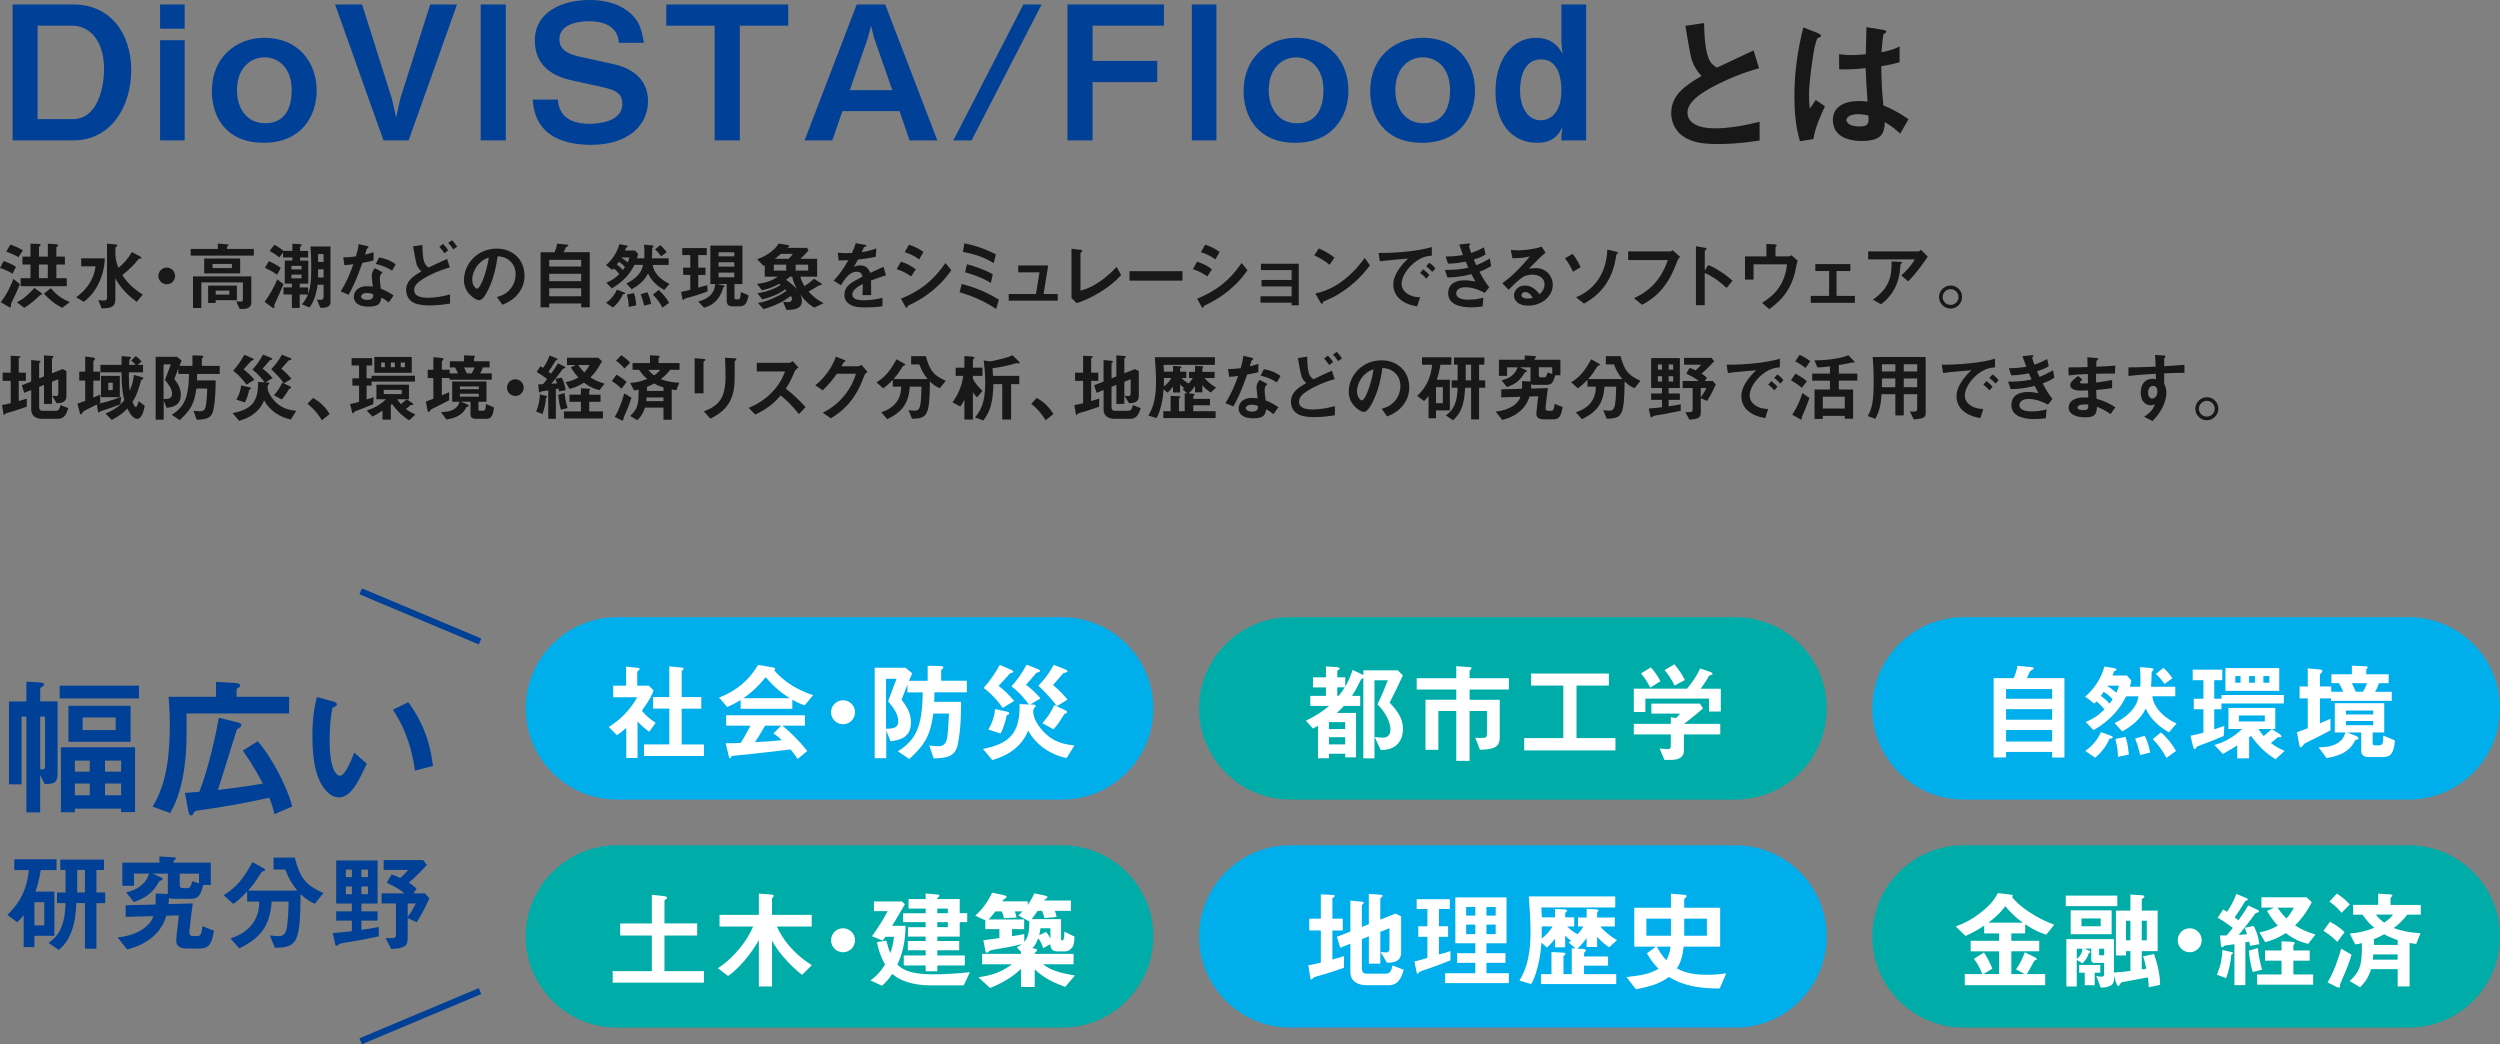 <?xml version="1.0" encoding="UTF-8"?>
<svg id="b" data-name="レイヤー_2" xmlns="http://www.w3.org/2000/svg" viewBox="0 0 805.69 336.52">
  <rect x="0" y="0" width="805.69" height="336.52" fill="#808080" stroke="none"/>
  <g id="c" data-name="文字">
    <g>
      <line x1="154.7" y1="319.41" x2="116.24" y2="335.57" fill="none" stroke="#004097" stroke-miterlimit="10" stroke-width="2.07"/>
      <g>
        <path d="M14.4,252.67l-1.45-2.9v12.05h-4.45v-30.87h-1.55v21.82H2.89v-26.71h5.61v-6.39l4.55.29c.87.05,1.16.24,1.16.58,0,.39-.34.58-.63.77-.34.19-.63.39-.63.77v3.97h5.61v23.23c0,2.95-.97,3.39-4.16,3.39ZM14.5,230.94h-1.55v16.94c.24.05.53.1.73.1.82,0,.82-.77.82-1.11v-15.92ZM19.24,225.09v-4.11h25.55v4.11h-25.55ZM39.03,261.72v-1.11h-14.9v1.16h-4.5v-20.95h23.9v20.9h-4.5ZM22.05,239.07v-11.61h20.03v11.61h-20.03ZM28.92,245.12h-4.79v3.58h4.79v-3.58ZM28.92,252.52h-4.79v3.77h4.79v-3.77ZM37.29,231.23h-10.65v4.06h10.65v-4.06ZM39.03,245.12h-5.18v3.58h5.18v-3.58ZM39.03,252.52h-5.18v3.77h5.18v-3.77Z" fill="#004097"/>
        <path d="M60.13,229.93v6.92c0,8.95-1.45,18.87-5.32,25.16l-5.61-2.03c3.48-6,5.52-12.92,5.52-26.47,0-4.69-.29-7.55-.39-8.95h15.29v-4.79l6.15.34c.68.05,1.64.24,1.64.82,0,.39-.39.58-.63.73-.34.15-.53.29-.53.48v2.42h16.93v5.37h-33.05ZM88.44,262.39c-.44-1.94-.77-3.05-1.65-5.32-7.55,1.74-15.19,3.05-22.89,4.11-.77.1-1.06.15-1.45.77-.44.77-.48.87-.77.87-.77,0-.92-1.11-1.02-1.6l-1.06-5.71c1.02-.05,1.4-.05,4.64-.34,3-7.69,5.18-17.76,6.29-23.85l5.76,1.4c1.16.29,1.5.53,1.5.97,0,.29-.24.63-.63.87-.68.39-.77.44-.87.68-1.69,5.37-4.36,13.98-6.05,19.35,8.47-1.02,12.34-1.69,14.47-2.08-2.86-5.42-4.84-8.32-6.48-10.6l4.84-3.05c3.68,4.21,8.95,13.16,11.13,21.05l-5.76,2.47Z" fill="#004097"/>
        <path d="M109.2,256.97c-1.55,0-2.76-.82-3.58-1.6-3.39-3.29-4.94-8.95-4.94-18.15,0-6.19.68-9.34,1.45-12.58l5.32,1.45c.34.1,1.11.34,1.11.92,0,.53-.58.73-1.4,1.02-.53,2.66-.92,5.47-.92,10.79,0,9.44,2.32,11.18,3.29,11.18,1.74,0,3.73-5.13,4.65-7.45l4.02,3.58c-2.66,5.71-5.08,10.84-9,10.84ZM133.73,248.36c-1.4-10.06-4.6-15.77-7.11-19.64l4.98-2.42c2.32,3.29,6.63,9.39,7.93,20.56l-5.81,1.5Z" fill="#004097"/>
        <path d="M13.13,280.39c-.48,2.94-.93,4.67-1.69,6.95h6.08v14.24h-6.43v3.63h-3.46v-10.33c-.79,1.07-1.31,1.62-2.07,2.35l-3.21-2.35c4.32-4.22,6.22-8.19,6.98-14.48h-4.74v-3.49h13.62v3.49h-5.08ZM14.27,290.76h-3.18v7.46h3.18v-7.46ZM31.07,291.04v14.72h-3.7v-14.72h-2.76c-.17,2.9-.35,5.91-1.59,9.23-1.18,3.15-2.66,4.56-4.04,5.88l-3.32-2.25c1.52-1.24,2.66-2.14,3.66-4.11,1.49-2.87,1.66-5.98,1.8-8.74h-2.76v-3.42h2.76v-7.26h-1.69v-3.35h14.1v3.35h-2.45v7.26h2.83v3.42h-2.83ZM27.37,280.36h-2.49v7.26h2.49v-7.26Z" fill="#004097"/>
        <path d="M64.56,305.69h-4.53c-1.73,0-3.25-.66-3.25-2.56,0-.66.76-7.22.86-8.12l-4.04.1c-1.38,5.05-5.77,9.23-12.65,10.85l-3.04-3.84c6.91-.76,10.65-3.94,11.51-6.88l-8.92.24v-3.73l9.61-.24c.04-.59.1-1.66.07-3.56l3.91.17v-6.57h-4.91l2.83,1.28c.28.14.41.24.41.41,0,.1-.07.28-.17.35-.1.07-.76.28-.86.38-2.11,3.7-4.29,5.36-8.26,6.74l-2.49-3.15c1.49-.35,3.39-.79,5.25-2.56,1.49-1.38,1.83-2.52,2.14-3.46h-4.84v3.94h-3.77v-7.47h11.96v-2l4.63.28c.07,0,.66.03.66.41,0,.1-.03.17-.1.24-.07.07-.62.41-.62.52v.55h11.99v7.19h-2.42c-.97,3.84-1.93,4.46-4.25,4.46h-5.5c-.41,0-.86-.07-1.28-.35-.07.9-.1,1.38-.21,2.07l7.85-.24c-.69,4.84-1.11,9.16-1.11,9.33,0,1.14.83,1.21,1,1.21h1.62c1.14,0,1.28-.97,1.62-3.21l3.7,1.49c-.66,3.8-1.38,5.7-4.42,5.7ZM64.15,281.57h-6.22v3.8c0,.52.31.86.93.86h1.62c.83,0,1.07-.79,1.52-2.25l2.14.69v-3.11Z" fill="#004097"/>
        <path d="M101.48,291.24c-1.28-.52-2.56-1.14-4.6-3.08-.14,15.69-1.07,17.18-8.29,17.28l-1.62-3.97c1.45.17,2.49.24,2.94.24,1.87,0,2.28-1.56,2.49-2.59.38-1.94.55-5.08.59-8.57h-5.43c-.55,7.74-3.49,11.72-10.47,15.1l-2.8-3.21c1.83-.66,4.94-1.76,7.12-4.77,2.04-2.8,2.11-5.63,2.14-7.12h-3.91v-3.21c-2.38,2.52-3.66,3.42-4.46,3.97l-3.11-2.8c3.8-2.35,6.08-4.8,9.3-10.68l3.77,2.11c.21.14.28.31.28.42,0,.17-.17.24-.21.28-.14.07-.83.28-.9.41-2.07,3.21-2.42,3.77-4.35,5.98h15.86c-1.83-2.25-2.9-4.11-3.87-6.81h-3.8v-3.84h6.84c1.83,6.95,3.66,8.88,9.23,11.44l-2.73,3.42Z" fill="#004097"/>
        <path d="M114.96,303.17c-.55.1-3.32.55-3.97.66-.48.07-1.59.28-1.8.52-.35.35-.45.45-.66.45-.17,0-.42-.07-.45-.28l-.83-3.8c3.01-.24,3.8-.35,6.15-.62v-3.42h-5.05v-2.97h5.05v-2.52h-5.05v-13.89h13.34v13.89h-5.22v2.52h5.22v2.97h-5.22v3.01c3.08-.45,4.53-.73,5.6-.97v3.04c-2.38.52-4.73.97-7.12,1.42ZM113.41,280.25h-1.94v2.42h1.94v-2.42ZM113.41,285.68h-1.94v2.49h1.94v-2.49ZM118.59,280.25h-2.11v2.42h2.11v-2.42ZM118.59,285.68h-2.11v2.49h2.11v-2.49ZM134.32,297.19l-2.94-1.31v6.53c0,2.49-.97,3.21-5.32,3.42l-1.8-3.49h2.04c.9,0,1.31-.24,1.31-1.11v-10.06h-4.63v-3.28h7.4c-.97-.76-2.38-1.87-5.74-3.39l1.56-2.7c1.24.42,1.83.69,2.8,1.14.86-.76,1.56-1.38,2.52-2.59h-7.88v-3.18h12.68l1.28,1.52c-1.14,1.28-3.04,3.35-5.84,5.77,1.31.86,1.93,1.42,2.49,1.94l-1,1.49h3.7l1.42,1.62c-.86,1.94-2.14,4.63-4.04,7.67ZM131.38,291.17v4.29c1.38-1.83,1.87-2.73,2.59-4.29h-2.59Z" fill="#004097"/>
      </g>
      <line x1="116.24" y1="190.57" x2="154.7" y2="206.73" fill="none" stroke="#004097" stroke-miterlimit="10" stroke-width="2.07"/>
      <g>
        <path d="M371.7,228.3c0,16.17-13.23,29.39-29.39,29.39h-143.51c-16.17,0-29.39-13.23-29.39-29.39s13.23-29.39,29.39-29.39h143.51c16.17,0,29.39,13.23,29.39,29.39Z" fill="#00aeeb"/>
        <g>
          <path d="M209.23,235.83c-1.04-.76-2.32-1.73-3.77-3.32v11.75h-3.63v-9.68c-1.18,1.04-1.9,1.62-3.04,2.35l-2.59-2.66c3.8-2.35,6.98-5.63,9.16-9.57h-7.74v-3.73h4.15v-6.15l4.01.45c.21.03.38.14.38.31,0,.14-.14.28-.24.35-.48.48-.55.55-.55.69v4.35h3.73l1.55,1.56c-.52,1.31-1.28,3.11-3.8,6.53,1.62,1.87,2.8,2.8,4.46,3.87l-2.07,2.9ZM207.54,243.64v-3.73h8.16v-11.54h-5.22v-3.73h5.22v-9.88l4.25.41c.17,0,.38.14.38.31,0,.1-.07.24-.17.35-.28.28-.48.45-.48.59v8.23h6.33v3.73h-6.33v11.54h7.19v3.73h-19.32Z" fill="#fff"/>
          <path d="M259.32,227.33c-1.76-.59-2.94-1.24-3.97-1.83v2.94h-16.66v-2.83c-1.76,1.07-2.8,1.59-4.32,2.25l-2.63-3.04c5.88-2.32,9.47-5.53,12.62-10.54l4.94.86c.28.03.52.21.52.45,0,.21-.14.38-.31.45,1.69,1.94,3.66,3.59,5.84,4.94,1.21.73,3.97,2.25,6.71,3.04l-2.73,3.32ZM257.04,244.61c-.35-.52-.76-1.28-2.28-3.08-4.73.59-12.51,1.45-13.51,1.56-.73.07-4.39.38-5.22.52-.17.03-.28.1-.34.24-.21.41-.31.52-.42.52s-.28-.14-.31-.31l-1.11-4.53c2.18,0,3.14-.03,4.87-.1.86-1.38,1.59-2.59,3.14-5.56h-7.84v-3.35h25.4v3.35h-7.29c2.97,2.35,6.01,5.53,8.05,8.16l-3.15,2.59ZM246.77,218.24c-2.49,3.04-4.32,4.73-7.15,6.77h14.86c-2.94-1.94-4.98-3.53-7.71-6.77ZM249.26,236.38l2.49-2.52h-5.18c-1.62,2.87-2.63,4.39-3.25,5.32,2.9-.14,5.77-.31,8.64-.66-.48-.45-1.31-1.21-2.7-2.14Z" fill="#fff"/>
          <path d="M271.69,233.41c-2.14,0-3.87-1.73-3.87-3.87s1.76-3.87,3.87-3.87,3.87,1.73,3.87,3.87-1.73,3.87-3.87,3.87Z" fill="#fff"/>
          <path d="M301.14,223.14c0,1.66-.04,2.42-.07,3.04h8.67c-.03,3.59-.07,8.78-1.04,13.62-.83,4.04-3.46,4.53-7.81,4.6l-1.42-4.15c.55.07,1.56.24,2.94.24.69,0,2.07,0,2.66-1.97.38-1.21.69-5.94.73-8.57h-5.01c-.93,6.84-2.56,9.95-7.74,14.65l-3.7-2.45c5.74-3.7,7.88-7.67,8.02-19.01h-4.94v-2.49c-.73,1.94-.83,2.21-1.87,4.84,1.69,2.35,3.01,4.18,3.01,7.4,0,4.91-3.73,5.63-6.57,6.01l-1.38-3.46v8.92h-3.73v-29.17h9.92l2.18,1.8c-.48,1.07-.55,1.24-1.04,2.42h6.01v-4.84l2.87.03c.59,0,2.21,0,2.21.48,0,.17-.04.31-.38.55-.35.21-.35.35-.35.48v3.28h8.29v3.73h-10.47ZM286.21,225.98l2.73-7.22h-3.39v16.11c2.14-.03,3.94-.21,3.94-2.38,0-2.35-1.38-4.11-3.28-6.5Z" fill="#fff"/>
          <path d="M343.76,244.29c-5.01-.97-9.82-4.08-12.41-8.85-.45,1.11-1.49,3.63-4.49,6.05-2.8,2.21-5.84,3.08-7.08,3.46l-3.01-3.59c8.88-1.73,11.96-5.32,11.82-14.45l3.01.14c-1.24-1.73-3.01-3.84-5.63-5.88,1.59-1.73,3.21-3.8,4.87-6.95l3.56,1.38c.14.07.79.31.79.59,0,.31-.38.38-.45.41-.59.14-.66.17-.79.31-1.07,1.31-3.08,3.53-3.28,3.77,2.04,1.56,3.32,2.83,4.67,4.39l-3.32,1.97.83.03c.48.03.93.07.93.45,0,.21-.07.24-.45.62-.24.24-.35.62-.35,1.21,0,2.11,1.49,4.18,2.07,4.98,3.73,4.91,7.81,5.5,11.2,5.94l-2.49,4.01ZM323.16,228.15c-2.49-3.56-4.87-5.46-6.15-6.46,2-2.25,3.73-4.73,5.18-7.4l3.63,1.56c.1.03.76.35.76.62,0,.24-.24.31-.42.35-.66.21-.73.24-.93.48-.24.31-.55.66-3.39,3.73,1.69,1.38,2.9,2.38,5.01,4.84l-3.7,2.28ZM324.44,230.5c-.21,1.24-.9,3.97-2,5.91l-3.94-1.31c1.24-2,1.97-4.25,2.21-6.6l3.87.86c.28.07.69.21.69.52,0,.24-.17.41-.83.62ZM340.61,227.57c-1.8-2.38-2.97-3.66-5.94-6.57,2.56-2.76,3.77-4.6,4.91-6.74l3.59,1.42c.21.07.86.31.86.66,0,.24-.35.31-.45.35-.79.21-.9.24-1.04.42-.48.52-2.66,3.08-3.18,3.66,2.04,1.69,3.46,3.21,4.67,4.7l-3.42,2.11ZM343.45,229.92c-.38.1-.45.17-.55.38-1.49,2.38-2.04,3.25-3.39,4.73l-3.59-1.97c1.49-1.66,2.66-3.25,3.84-5.84l3.52,1.66c.52.24.62.42.62.59,0,.28-.14.35-.45.45Z" fill="#fff"/>
        </g>
      </g>
      <g>
        <path d="M371.7,301.79c0,16.17-13.23,29.39-29.39,29.39h-143.51c-16.17,0-29.39-13.23-29.39-29.39s13.23-29.39,29.39-29.39h143.51c16.17,0,29.39,13.23,29.39,29.39Z" fill="#00aca8"/>
        <g>
          <path d="M197.45,316.71v-3.73h12.62v-11.47h-10.2v-3.91h10.2v-9.23l4.04.45c.52.07.86.21.86.55,0,.14-.03.24-.38.45-.28.17-.45.28-.45.41v7.36h10.54v3.91h-10.54v11.47h12.72v3.73h-29.41Z" fill="#fff"/>
          <path d="M258.49,314.18c-4.01-3.04-8.05-7.81-9.68-11.06v14.79h-4.25v-14.96c-1.11,2.07-4.98,8.16-9.92,11.58l-3.28-2.49c6.08-4.04,9.82-9.75,11.34-13.44h-10.82v-3.77h12.68v-6.84l3.49.24c1.31.1,1.31.28,1.31.52,0,.14-.14.28-.28.45-.17.21-.28.35-.28.45v5.18h12.79v3.77h-11.23c1.73,3.8,5.08,8.61,11.27,12.44l-3.15,3.15Z" fill="#fff"/>
          <path d="M271.69,306.89c-2.14,0-3.87-1.73-3.87-3.87s1.76-3.87,3.87-3.87,3.87,1.73,3.87,3.87-1.73,3.87-3.87,3.87Z" fill="#fff"/>
          <path d="M310.61,317.54h-11.23c-2.83,0-5.01-.48-6.5-.9-2.83-.83-4.15-1.83-5.32-2.77-1.21,1.8-2.07,2.73-3.32,3.8l-3.7-1.69c2-1.49,3.25-2.83,4.7-5.12-1.28-2.14-2.21-4.98-2.63-7.26l3.04-.45c.55,2.07.83,2.9,1.24,4.04.59-1.56.93-2.83,1.24-5.29h-2.8c-.28.41-.66,1-.83,1.24l-3.49-1.42c1.83-2.59,3.63-5.22,5.05-8.09h-4.42v-3.11h9.05l.93.9c-2.35,4.08-2.76,4.73-4.11,6.95h4.32c.03,4.84-1.11,9.44-2.63,12.48,1.66,1.59,4.01,3.15,11.54,3.15,3.97,0,7.91-.28,11.85-.69l-2,4.22ZM309.3,297.18v4.67h-7.22v1.42h7.05v2.97h-7.05v1.69h8.85v3.21h-8.85v1.87h-3.77v-1.87h-7.05v-3.21h7.05v-1.69h-5.74v-2.97h5.74v-1.42h-5.7v-3.04h5.7v-1.62h-7.26v-2.87h7.26v-1.49h-5.5v-3.08h5.5v-1.8l3.28.28c1.04.1,1.14.1,1.14.41,0,.21-.14.35-.31.45-.31.28-.35.31-.35.66h7.22v4.56h2.42v2.87h-2.42ZM305.46,292.82h-3.39v1.49h3.39v-1.49ZM305.46,297.18h-3.39v1.62h3.39v-1.62Z" fill="#fff"/>
          <path d="M343.31,318.05c-2.97-1.07-6.5-2.49-9.85-5.63v5.67h-4.42v-5.84c-2.97,2.83-5.94,4.49-9.99,6.15l-3.73-3.46c4.7-.66,7.54-1.76,10.82-4.18h-9.64v-3.35h12.54v-.69l-1.38-1.42c.66-.31,1.14-.59,1.69-1.04-1.94.48-3.46.79-5.5,1.18-.52.1-2.97.48-3.56.59-.59.14-1.35.28-1.59.55-.35.35-.45.45-.66.45-.24,0-.38-.14-.48-.62l-.66-3.42c1.59-.17,2.42-.28,5.18-.66v-2.9h-4.53v-2.83l-3.25-1.49c2.28-2.07,4.15-4.6,5.43-7.43l3.97.86c.1.03.69.17.69.52,0,.24-.21.38-.73.69-.28.14-.31.21-.62.73h8.16v1.14c1.35-1.87,1.83-3.04,2.11-3.73l3.66.79c.28.07.59.21.59.45,0,.28-.17.35-.55.55-.21.1-.24.14-.52.55h8.64v3.32h-5.15c.24.62.45,1.42.52,1.97l-3.91.35c-.17-.66-.35-1.31-.73-2.32h-1.45c-.55.79-1.11,1.59-1.93,2.66h9.47v6.22c0,.24.03.69.41.69.66,0,.66-2.14.66-2.87l3.25,1.59c0,.48,0,1.28-.21,2.32-.35,1.69-1.83,2.45-2.9,2.45h-2.42c-2.14,0-2.21-1.73-2.25-2.32l-2.32,1.28c-.31-1.11-.76-2.14-1.59-3.18-.73,2-1.38,2.7-1.9,3.21l1,.17c.35.07.55.31.55.52,0,.14-.1.28-.24.38-.48.35-.55.38-.55.73h12.55v3.35h-9.88c2.66,2,5.29,2.77,10.3,3.63l-3.11,3.66ZM328.17,295.04c.59-.52,1.17-1.14,1.35-1.31h-2.45c.28.73.45,1.49.52,1.97l-4.04.21c-.14-.79-.38-1.52-.69-2.18h-2.07c-.55.69-1.24,1.62-2.14,2.59h11.41v3.11h-3.91v2.28c1.59-.24,2.59-.41,3.94-.69v2.56c1.31-1.66,1.59-3.08,1.66-6.6l-3.56-1.94ZM338.51,299.15h-3.21c-.03.48-.17,1.42-.38,2.25l2.18-1.07c.66.66,1.14,1.56,1.42,2.18v-3.35Z" fill="#fff"/>
        </g>
      </g>
      <g>
        <path d="M588.7,228.3c0,16.17-13.23,29.39-29.39,29.39h-143.51c-16.17,0-29.39-13.23-29.39-29.39s13.23-29.39,29.39-29.39h143.51c16.17,0,29.39,13.23,29.39,29.39Z" fill="#00aca8"/>
        <g>
          <path d="M449.46,240.56c-1.56,1.04-3.01,1.11-4.46,1.18l-1.97-4.22c.9.14,1.76.21,2.66.21.24,0,.9,0,1.38-.35.9-.59,1.04-1.69,1.04-2.28,0-1.21-.52-4.39-4.18-8.12,1.24-2.52,2.49-5.53,3.32-7.74h-4.29v25.16h-3.59v-25.92c-.69.35-.69.38-.97.93-.86,1.8-1.38,2.83-2.7,4.84h2.66v3.25h-5.25c-.73.83-1.21,1.28-2.28,2.25h6.19v14.31h-3.49v-1.14h-5.22v1.45h-3.56v-10.47c-.35.21-.62.35-1.62.9l-2.28-2.56c3.49-1.62,5.56-3.15,7.5-4.73h-6.08v-3.25h5.05v-2.73h-4.18v-3.25h4.18v-3.52l3.87.28c.24.03.55.14.55.41,0,.21-.07.28-.55.55-.07.07-.21.17-.21.28v2h2.56v3.01c.97-1.66,1.59-3.01,2.38-5.39l3.46,1.66v-1.52h11.16l1.56,1.66c-1.31,2.8-2.49,5.36-4.25,8.74,3.66,3.73,4.29,6.29,4.29,8.47,0,1.31-.31,4.11-2.66,5.67ZM433.52,232.72h-5.22v2.25h5.22v-2.25ZM433.52,237.59h-5.22v2.32h5.22v-2.32ZM430.97,221.52v2.73h.45c.76-.9,1.21-1.56,1.97-2.73h-2.42Z" fill="#fff"/>
          <path d="M473.62,222.24v3.28h9.71v12.13c0,3.15-1.94,3.91-6.39,3.97l-1.49-3.87c.66.07,1.21.07,2,.07,1.52,0,1.76-.24,1.76-1.35v-7.33h-5.6v16.07h-4.29v-16.07h-5.77v12.51h-4.15v-16.14h9.92v-3.28h-12.75v-3.66h12.75v-3.87l4.46.31c.17,0,.45.07.45.31,0,.07,0,.21-.17.38-.41.41-.45.48-.45.59v2.28h12.68v3.66h-12.68Z" fill="#fff"/>
          <path d="M491.21,241.84v-3.97h12.61v-16.93h-10.4v-3.87h25.09v3.87h-10.44v16.93h12.55v3.97h-29.41Z" fill="#fff"/>
          <path d="M550.77,229.3v-4.15h-20.5v4.32h-3.73v-7.53h17.14c1.66-2,3.18-4.11,4.22-6.5l3.42,1.14c.21.07.59.31.59.59,0,.14-.07.17-.14.21-.1.1-.86.28-1,.42-.73,1.35-1.42,2.45-2.7,4.15h6.5v7.36h-3.8ZM542.68,236.66v5.22c0,2.42-2,3.01-4.11,3.01h-2.18l-1.52-3.66c.42.03,2.35.21,2.76.21.59,0,.83-.52.83-1.04v-3.73h-11.92v-3.39h11.92v-2.14l1.66.28c.76-.66,1.04-1.04,1.31-1.45h-9.23v-3.21h15.66l.97,1.52c-1.56,1.42-4.29,3.66-6.15,5.01h11.72v3.39h-11.72ZM531.83,221.62c-.83-1.69-1.62-2.97-2.97-4.6l3.18-1.94c1.14,1.31,2.14,2.63,3.08,4.46l-3.28,2.07ZM539.67,220.93c-.86-1.76-1.76-3.21-3.21-4.98l3.15-1.87c1.62,1.9,2.59,3.49,3.39,5.08l-3.32,1.76Z" fill="#fff"/>
        </g>
      </g>
      <g>
        <path d="M588.7,301.79c0,16.17-13.23,29.39-29.39,29.39h-143.51c-16.17,0-29.39-13.23-29.39-29.39s13.23-29.39,29.39-29.39h143.51c16.17,0,29.39,13.23,29.39,29.39Z" fill="#00aeeb"/>
        <g>
          <path d="M433.11,311.9c-2.07.73-4.18,1.42-6.29,2.07-.35.1-2,.55-2.35.66-.79.24-1.11.35-1.35.62-.21.24-.35.41-.52.41-.14,0-.28-.1-.28-.24l-.69-4.32c1.38-.24,2.9-.59,4.04-.86v-10.37h-3.73v-3.8h3.73v-7.85l4.08.21c.21,0,.42.1.42.31s-.28.35-.35.42c-.17.1-.42.24-.42.45v6.46h3.32v3.8h-3.32v9.37c1.97-.55,2.66-.76,3.77-1.11l-.07,3.77ZM447.73,317.5h-7.43c-2.83,0-5.11-1.35-5.11-4.25v-9.12l-3.25,1.31-1.11-3.53,4.36-1.69v-9.99l3.91.38c.21.03.41.1.41.35,0,.17-.1.31-.24.42-.24.21-.38.35-.38.52v6.84l2.25-.9v-9.78l4.01.31c.24.03.42.14.42.31,0,.14-.1.28-.21.38-.21.17-.52.38-.52.55v6.77l4.91-1.97,1.8.93v11.61c0,3.08-2.63,3.28-4.56,3.32l-2.07-3.49c.62.1,1.24.17,1.83.17,1,0,1.04-1,1.04-1.24v-6.57l-2.94,1.17v10.26h-3.7v-8.81l-2.25.9v9.06c0,1.73.55,2.07,1.62,2.07h6.12c1.49,0,1.83-1.31,2.14-2.66l3.63,1.42c-.62,1.97-1.55,4.94-4.67,4.94Z" fill="#fff"/>
          <path d="M461.52,311.76c-.66.24-3.8,1.24-4.08,1.45-.07.07-.45.62-.59.62s-.24-.17-.35-.66l-.66-3.32c1.59-.35,3.01-.76,4.18-1.14v-6.81h-2.94v-3.39h2.94v-5.56h-3.46v-3.15h10.68v3.15h-3.49v5.56h2.94v3.39h-2.94v5.7c1.28-.31,2.07-.55,3.7-1.11v3.01c-1.97.79-3.94,1.52-5.94,2.25ZM465.74,316.84v-3.21h9.71v-3.32h-5.84v-3.11h5.84v-3.21h-6.43v-14.79h16.49v14.79h-6.46v3.21h6.12v3.11h-6.12v3.32h7.22v3.21h-20.53ZM475.45,292.31h-2.94v2.76h2.94v-2.76ZM475.45,297.97h-2.94v3.08h2.94v-3.08ZM482.02,292.31h-2.97v2.76h2.97v-2.76ZM482.02,297.97h-2.97v3.08h2.97v-3.08Z" fill="#fff"/>
          <path d="M518.59,305.27c-.93-.59-2.45-1.73-3.87-3.35v3.28h-3.39v-2.94c-.45.69-1.24,1.87-2.97,3.46l1.59.07c.42.03,1.18.1,1.18.52,0,.14-.04.17-.28.38-.31.31-.35.41-.35.55v1h7.74v2.97h-7.74v2.73h10.37v3.21h-24.26v-3.21h3.39v-7.12l3.49.17c.93.03,1.04.21,1.04.48,0,.1,0,.17-.28.35-.31.17-.38.21-.38.38v5.74h2.66v-8.33l1.24.07-2.21-1.9c.48-.38.52-.41.73-.62-.66-.48-1.24-1-1.87-1.62v3.73h-3.28v-2.73c-.73.97-1.69,2.07-2.63,2.8l-1.73-1.56c-.17,2.04-.38,4.49-1.21,7.78-.76,3.01-1.38,4.22-2.11,5.6l-3.77-1.14c1.49-2.66,3.56-6.29,3.56-15.93,0-2.94-.31-8.4-.55-11.2h27.86v3.56h-23.81c.07,1.18.1,1.8.14,3.18h4.25v-2.7l2.8.14c.59.03,1.11.07,1.11.45,0,.21-.17.31-.31.38-.17.14-.31.24-.31.45v1.28h2.9v2.94h-2.28c1.28,1.21,1.69,1.59,3.35,2.52.31-.31,1.21-1.31,1.87-2.52h-1.73v-2.87h2.8v-2.8l2.76.14c.38.03,1.07.07,1.07.38,0,.1-.03.14-.21.31s-.24.31-.24.52v1.45h5.7v2.87h-4.67c1.31,1.66,3.53,3.39,5.36,4.42l-2.52,2.28ZM496.88,298.56c0,2.66,0,2.94-.04,3.97,1.35-1.14,2.83-2.66,3.49-3.97h-3.46Z" fill="#fff"/>
          <path d="M554.22,318.57c-6.77,0-11.65-.9-16.38-3.7-2.8,1.97-5.32,2.94-10.64,3.94l-3.04-3.94c5.32-.55,7.71-1.11,10.33-2.66-1.66-1.69-2.56-2.94-3.73-4.98l2.9-2.14h-6.98v-12.55h11.82v-4.53l4.15.35c.69.07.93.17.93.45,0,.21-.1.28-.35.48-.21.14-.45.35-.45.73v2.52h11.58v12.55h-11.75c-.48,3.77-1.14,5.32-2.18,7.02,1.49.76,4.01,2.04,9.61,2.04,2.59,0,4.91-.28,6.29-.45l-2.11,4.87ZM538.5,296.07h-7.91v5.5h7.91v-5.5ZM533.97,305.09c.97,1.8,1.69,2.87,3.04,4.39.9-1.69,1.18-2.83,1.35-4.39h-4.39ZM550.08,296.07h-7.29v5.5h7.29v-5.5Z" fill="#fff"/>
        </g>
      </g>
      <g>
        <path d="M805.69,228.3c0,16.17-13.23,29.39-29.39,29.39h-143.51c-16.17,0-29.39-13.23-29.39-29.39s13.23-29.39,29.39-29.39h143.51c16.17,0,29.39,13.23,29.39,29.39Z" fill="#00aeeb"/>
        <g>
          <path d="M661.34,244.12v-1.8h-14.83v1.8h-4.01v-25.58h6.46c.83-1.83,1.07-3.18,1.21-3.97l4.7.45c.31.03.52.17.52.38s-.21.31-.31.38c-.62.35-.73.38-.9.66-.07.1-.79,1.8-.97,2.11h12.1v25.58h-3.97ZM661.34,222.07h-14.83v3.11h14.83v-3.11ZM661.34,228.53h-14.83v3.42h14.83v-3.42ZM661.34,235.27h-14.83v3.7h14.83v-3.7Z" fill="#fff"/>
          <path d="M698.99,236.03c-4.77-2.76-6.53-5.63-7.47-7.67-1.69,3.52-4.84,5.88-7.6,7.36l-2.45-2.7c3.77-1.73,7.26-4.91,7.71-8.61h-3.97c-1.97,3.91-4.94,7.71-10.51,10.89l-2.52-2.63c2.11-.83,3.91-1.94,6.01-4.01-.48-.66-1.35-1.73-2.59-2.63-.28.35-.31.38-.62.73l-2.97-2.25c2.97-2.56,5.15-5.91,6.19-9.71l3.08.52c.17.03.83.14.83.48,0,.21-.21.28-.38.35-.34.14-.38.14-.45.24-.14.35-.31.97-.45,1.31h4.63l1.42,1.62c-.14.76-.24,1.17-.48,2h3.35c.07-1.04.07-1.97.07-2.32,0-1.9-.07-2.83-.21-4.01l3.42.28c.73.07,1,.14,1,.45q0,.17-.42.66c-.21.21-.21.24-.21.76,0,1.42-.07,2.8-.17,4.18h7.81v3.08h-7.4c.48,3.59,3.46,6.77,7.81,8.78l-2.45,2.83ZM679.84,238.07c-1,2.38-2.63,4.49-4.63,6.12l-3.18-2.18c3.11-2.25,4.32-4.42,5.05-6.08l3.18,1.17c.21.07.62.24.62.52,0,.31-.1.35-1.04.45ZM677.97,222.97c-.41.59-.55.79-.93,1.31,1.17.79,1.87,1.45,2.83,2.49.35-.48.66-.9.97-1.42-.79-.9-1.8-1.73-2.87-2.38ZM679.22,220.97l-.07.14c1.07.66,1.93,1.28,2.9,2.14.42-.9.62-1.45.83-2.28h-3.66ZM682.57,243.91c-.03-1.76-.21-3.32-.86-5.74l3.25-.69c.31.83.83,2.25,1.11,5.7l-3.49.73ZM689.72,243.33c-.48-2.11-.9-3.49-1.62-5.29l3.11-.93c1,2.11,1.42,3.66,1.73,5.43l-3.21.79ZM698.19,244.26c-1.28-2.45-2.52-4.11-4.42-6.05l2.66-2.18c1.97,1.69,3.59,3.77,4.87,5.98l-3.11,2.25ZM697.57,220.45c-.83-1.21-1.66-2.25-2.8-3.25l2.45-1.97c1.07.97,1.83,1.76,2.9,3.35l-2.56,1.87Z" fill="#fff"/>
          <path d="M715.92,226.7v1.87h-2.32v6.46c1.73-.59,1.94-.66,3.25-1.07l-.21,3.25c-3.63,1.52-5.56,2.25-7.74,3.04-.76.28-.86.31-1,.59-.28.38-.38.59-.59.59-.35,0-.45-.52-.59-1.04l-.79-3.28c1.76-.35,2.52-.55,4.18-1v-7.53h-3.11v-3.39h3.11v-5.98h-3.46v-3.39h9.54v3.39h-2.59v5.98h2.32v-1.21h20.11v2.73h-20.11ZM733.38,244.71c-2.04-1.24-4.63-3.08-7.95-7.53l-.59.41v6.81h-3.84v-4.18c-.93.62-2.35,1.49-4.63,2.76l-2.73-2.87c2.18-.69,5.32-1.73,8.95-5.18h-4.42v-6.77h15.1v6.77h-5.43c.69,1.04,1,1.45,1.69,2.28,1.11-.97,1.8-1.56,2.63-2.25l2.49,1.59c.21.14.62.45.62.76,0,.41-.73.24-1.17.28-.62.48-1.69,1.42-2.25,1.87,1.66,1.24,2.8,1.83,4.42,2.52l-2.9,2.73ZM717.2,222.66v-7.36h17.35v7.36h-17.35ZM722.08,217.89h-1.69v2.14h1.69v-2.14ZM729.89,230.57h-8.33v1.94h8.33v-1.94ZM726.71,217.89h-1.87v2.14h1.87v-2.14ZM731.37,217.89h-1.94v2.14h1.94v-2.14Z" fill="#fff"/>
          <path d="M751.22,225.87v-.79h-3.56v8.02c.86-.35,1.45-.59,3.39-1.45v3.73c-3.21,1.73-4.98,2.59-7.53,3.84-.79.38-.86.41-1.18.83-.52.69-.62.79-.86.79-.31,0-.42-.42-.45-.62l-.79-4.25c1.55-.52,2.56-.93,3.49-1.28v-9.61h-2.63v-3.84h2.63v-5.84l3.8.35c.17,0,.93.07.93.55,0,.17-.1.31-.21.38-.28.31-.59.62-.59.76v3.8h3.63v1.69h3.87c-.45-1.11-1-2.14-1.38-2.77h-2.42v-2.87h6.6v-2.77l4.56.21c.14,0,.52.03.52.38,0,.14-.07.24-.28.42-.17.21-.17.24-.17.35v1.42h7.22v2.87h-3.11c-.38,1.14-.73,1.87-1.28,2.77h5.39v2.94h-19.6ZM767.94,243.98h-4.77c-1.28,0-2.21-.73-2.21-1.94v-5.98h-4.53l3.01,1.17c.62.24.62.62.62.76,0,.38-.45.41-.97.45-2.07,4.56-6.53,5.36-9.3,5.88l-2.56-3.49c1.94-.03,4.56-.14,6.53-1.62,1.45-1.07,1.76-2.11,2.11-3.15h-3.42v-9.44h15.93v9.44h-3.73v3.52c0,.42.24.62.66.62h1.45c1.28,0,1.31-1.18,1.31-3.15l3.77,1.59c-.42,5.01-2,5.32-3.91,5.32ZM764.83,228.98h-8.78v1.28h8.78v-1.28ZM764.83,232.37h-8.78v1.35h8.78v-1.35ZM757.96,220.17c.21.38,1.07,2.32,1.28,2.77h2.28c.52-.86.9-1.62,1.35-2.77h-4.91Z" fill="#fff"/>
        </g>
      </g>
      <g>
        <path d="M805.69,301.79c0,16.17-13.23,29.39-29.39,29.39h-143.51c-16.17,0-29.39-13.23-29.39-29.39s13.23-29.39,29.39-29.39h143.51c16.17,0,29.39,13.23,29.39,29.39Z" fill="#00aca8"/>
        <g>
          <path d="M659.44,301.22c-1.69-.55-3.56-1.21-6.77-3.35v2.94h-4.46v2.38h8.99v3.39h-8.99v7.33h4.25l-2.73-1.52c1.35-1.94,2.11-3.59,2.83-5.5l3.59,1.8c.17.1.24.31.24.35,0,.1-.03.24-.24.31-.41.14-.48.17-.59.35-.66,1.24-1.83,3.39-2.35,4.22h5.91v3.59h-25.92v-3.59h5.63c-.79-1.97-1.55-3.46-2.66-4.91l3.21-2.07c1.21,1.83,2,3.49,2.7,5.25l-2.9,1.73h5.08v-7.33h-9.16v-3.39h9.16v-2.38h-4.8v-2.52c-1.73,1.14-3.25,2.07-6.01,3.35l-3.18-3.08c2.18-.83,4.42-1.69,7.74-4.22,3.73-2.83,4.84-4.7,5.88-6.53l4.46.55c.14.03.31.14.31.31,0,.1-.03.17-.1.24-.03.07-.1.14-.1.17,0,.1,1.62,2.21,5.15,4.6,3.46,2.32,5.63,3.21,8.43,4.35l-2.59,3.18ZM646.27,292.03c-.97,1.28-2.28,2.94-5.46,5.32h11.09c-1.45-1.07-3.42-2.59-5.63-5.32Z" fill="#fff"/>
          <path d="M665.74,292.03v-3.39h16.62v3.39h-16.62ZM692.49,318.19c0-.9-.07-1.69-.28-3.21-1.73.31-3.25.62-8.19,1.52-.34.1-.48.14-.79.69-.21.42-.41.55-.59.55-.31,0-.48-.41-.69-1.07l-.66-2.18v1.21c0,2.45-3.11,2.56-4.29,2.59l-1.42-3.77c.48.14,1.04.24,1.52.24.76,0,1-.1,1-.93v-3.49h-3.21c-.62,0-.93-.52-.93-.9v-3.7h-2.32l1.62.62c.1.07.45.17.45.45,0,.17-.14.21-.52.35-.48,1.49-1.07,2.32-2.07,3.32l-1.83-1.11v8.54h-3.35v-15.24h15.35v10.75c2.11-.1,4.29-.38,5.29-.52v-6.36h-1.42v1.38h-3.25v-14.45h4.67v-5.18l3.63.24c.76.03.86.21.86.45,0,.17-.14.31-.42.48-.28.17-.41.31-.41.59v3.42h5.12v13.06h-5.12v5.88c.35-.03.79-.07,1.45-.21-.45-2.21-.69-3.08-1.04-3.97l3.53-.79c1.21,3.39,1.87,6.43,2,9.95l-3.7.79ZM667.33,301.08v-7.71h13.2v7.71h-13.2ZM669.3,305.75v3.32c1.04-.86,1.73-1.97,1.83-3.32h-1.83ZM675.07,313.49v4.01h-3.21v-4.01h-1.8v-2.52h6.81v2.52h-1.8ZM677,296h-6.19v2.52h6.19v-2.52ZM678.11,305.75h-1.62v1.73c0,.35.1.38.45.38h1.18v-2.11ZM686.58,296.73h-1.42v6.32h1.42v-6.32ZM691.86,296.73h-1.62v6.32h1.62v-6.32Z" fill="#fff"/>
          <path d="M705.69,306.89c-2.14,0-3.87-1.73-3.87-3.87s1.76-3.87,3.87-3.87,3.87,1.73,3.87,3.87-1.73,3.87-3.87,3.87Z" fill="#fff"/>
          <path d="M719.1,307.65c-.21,2.63-.79,5.18-1.66,7.6l-2.97-1.11c1.17-2.83,1.66-5.29,1.76-7.98l2.87.66c.07,0,.55.1.55.35,0,.17-.17.28-.55.48ZM725.12,304.78c-.07-.48-.14-.86-.28-1.35-.48.14-.69.17-1.21.24v13.82h-3.53v-13.2c-.79.14-2.14.35-2.35.35-.73.07-.79.07-.97.24-.35.35-.42.38-.62.38-.17,0-.35-.14-.38-.35l-.35-3.42c.38,0,1.24,0,2.14-.03.73-.76,1.55-1.83,2-2.45-1.55-1.18-3.01-2.18-4.87-3.25l1.76-2.66c.42.24.73.41,1.24.76,1.42-2.04,2.18-3.59,3.01-5.77l3.42,1.42c.17.07.28.24.28.35,0,.14-.14.24-.21.28-.52.17-.59.21-.93.76-1.42,2.32-2.18,3.49-3.08,4.73.52.41.76.62,1.18.97,2.11-2.94,2.59-3.8,3.18-4.8l3.14,1.49c.17.07.31.21.31.38,0,.31-.35.42-.62.45-.35.07-.55.14-1.69,1.83-.31.48-2.87,3.73-4.22,5.36,1.62-.14,2.11-.21,2.7-.24-.35-1.07-.59-1.66-.76-2.07l2.9-.59c.73,1.42,1.49,3.15,1.83,5.88l-3.04.52ZM725.98,313.25c-.62-2.18-.97-4.15-1.24-6.88l2.9-.86c.35,3.32,1.04,5.81,1.38,6.98l-3.04.76ZM727.4,317.33v-3.28h7.88v-4.46h-5.32v-3.28h5.32v-2.97l3.87.21c.21,0,.38.1.38.31,0,.17-.1.31-.21.41-.07.07-.21.24-.21.66v1.38h5.25v3.28h-5.25v4.46h6.36v3.28h-18.08ZM743.88,304.2c-2.59-.66-4.53-1.45-7.22-3.49-2.32,1.49-3.97,2.18-6.64,2.94l-1.87-3.18c2.32-.45,3.84-.93,5.91-2.18-1.07-1.17-2-2.32-3.46-4.67l2.21-1.11h-4.01v-3.35h14.55l1.69,1.62c-2.25,4.11-3.7,5.77-5.39,7.46,2.21,1.42,3.8,2.07,6.57,2.94l-2.35,3.01ZM734,292.51c1.11,1.62,1.83,2.45,2.87,3.49.83-.93,1.45-1.73,2.38-3.49h-5.25Z" fill="#fff"/>
          <path d="M753.25,303.57c-.86-.9-2-2.04-4.46-3.59l2.11-2.94c2.66,1.42,3.94,2.63,4.7,3.39l-2.35,3.15ZM754.71,315.88c-.21.48-.59,1.35-.59,1.49,0,.07.03.45.03.52,0,.28-.14.41-.35.41-.24,0-.62-.21-.76-.24l-2.94-1.45c2.04-3.35,3.32-7.12,4.42-10.89l3.35,1.97c-.59,1.87-1.62,4.87-3.18,8.19ZM754.64,294.17c-1.83-2.14-3.01-2.97-3.94-3.59l2.42-2.59c1.69,1.07,2.83,2.04,4.18,3.49l-2.66,2.7ZM775.82,294.76c-1.45,1.94-2.83,3.15-4.39,4.32,2.73,1.04,5.56,1.52,8.64,1.66l-1.38,3.46c-1.21-.14-1.76-.24-2.14-.31v14.03h-3.84v-5.6h-8.57c-.83,2.77-2.04,4.35-3.56,5.84l-3.35-2c3.94-3.49,3.94-6.29,3.94-12.23-1.04.28-1.42.35-2.14.42l-1.76-3.49c2.66-.21,4.91-.66,7.92-1.87-1.04-.83-2.14-1.8-3.8-4.22h-3.04v-3.15h8.09v-3.63l3.7.24c.62.03.86.14.86.35,0,.14-.1.24-.21.35-.35.35-.38.38-.38.52v2.18h9.75v3.15h-4.32ZM772.71,307.58h-7.85c-.03.59-.07,1.18-.14,1.69h7.98v-1.69ZM772.71,302.95c-2.04-.66-3.14-1.18-4.35-1.87-.79.45-1.56.9-3.32,1.59v1.87h7.67v-1.59ZM765.7,294.76c.62.83,1.17,1.45,2.63,2.59,1.31-.86,2.11-1.56,2.87-2.59h-5.5Z" fill="#fff"/>
        </g>
      </g>
    </g>
    <g>
      <g>
        <path d="M23.63,45.24H4.07V1.44h19.56c12.06,0,18.66,9.48,18.66,21.18s-6.48,22.62-18.66,22.62ZM23.39,8.28h-11.28v30.12h11.28c8.28,0,10.14-10.56,10.14-16.08,0-10.2-5.46-14.04-10.14-14.04Z" fill="#004097"/>
        <path d="M51.59,9.24V1.44h7.92v7.8h-7.92ZM51.59,45.24V12.96h7.92v32.28h-7.92Z" fill="#004097"/>
        <path d="M85.01,46.02c-12.48,0-16.74-8.76-16.74-16.68,0-10.74,7.74-17.16,16.92-17.16,10.74,0,16.86,7.68,16.86,17.04,0,8.28-5.04,16.8-17.04,16.8ZM85.19,18.48c-4.44,0-8.82,3.48-8.82,10.56,0,6.12,3.36,10.68,9.06,10.68,7.44,0,8.58-6.6,8.58-10.62,0-7.38-4.38-10.62-8.82-10.62Z" fill="#004097"/>
        <path d="M131.68,45.24h-8.1L107.99,1.44h8.7l9.6,30.36,1.38,6.06,1.32-6.06,9.66-30.36h8.64l-15.6,43.8Z" fill="#004097"/>
        <path d="M154.91,45.24V1.44h8.1v43.8h-8.1Z" fill="#004097"/>
        <path d="M190.54,46.68c-7.5,0-18.18-2.04-18.84-14.58h8.1c.36,7.02,6.78,7.8,10.02,7.8,2.04,0,10.74-.24,10.74-6.42,0-3.18-1.92-4.38-5.88-5.28l-10.56-2.34c-5.64-1.26-11.76-4.44-11.76-12.78,0-9.42,9.06-13.08,17.64-13.08,3.66,0,9.18.66,13.2,4.32,2.52,2.28,3.48,4.38,4.32,9.48h-8.1c-.3-6.6-7.32-6.96-9.54-6.96-1.44,0-9.6.12-9.6,5.82,0,2.52,1.5,4.5,6.18,5.52l11.4,2.52c3.36.72,10.98,3.3,10.98,11.88,0,8.04-6.72,14.1-18.3,14.1Z" fill="#004097"/>
        <path d="M238.42,8.28v36.96h-8.1V8.28h-15.6V1.44h39.3v6.84h-15.6Z" fill="#004097"/>
        <path d="M293.14,45.24l-3.24-9.42h-18.42l-3.24,9.42h-8.94L276.1,1.44h9.18l16.8,43.8h-8.94ZM281.68,12.18l-.96-3.84-1.02,3.84-5.82,16.86h13.68l-5.88-16.86Z" fill="#004097"/>
        <path d="M313.12,45.24h-5.88L329.8,1.44h5.88l-22.56,43.8Z" fill="#004097"/>
        <path d="M352.12,8.28v11.34h20.82v6.84h-20.82v18.78h-8.1V1.44h31.08v6.84h-22.98Z" fill="#004097"/>
        <path d="M384.1,45.24V1.44h7.92v43.8h-7.92Z" fill="#004097"/>
        <path d="M417.52,46.02c-12.48,0-16.74-8.76-16.74-16.68,0-10.74,7.74-17.16,16.92-17.16,10.74,0,16.86,7.68,16.86,17.04,0,8.28-5.04,16.8-17.04,16.8ZM417.7,18.48c-4.44,0-8.82,3.48-8.82,10.56,0,6.12,3.36,10.68,9.06,10.68,7.44,0,8.58-6.6,8.58-10.62,0-7.38-4.38-10.62-8.82-10.62Z" fill="#004097"/>
        <path d="M458.32,46.02c-12.48,0-16.74-8.76-16.74-16.68,0-10.74,7.74-17.16,16.92-17.16,10.74,0,16.86,7.68,16.86,17.04,0,8.28-5.04,16.8-17.04,16.8ZM458.5,18.48c-4.44,0-8.82,3.48-8.82,10.56,0,6.12,3.36,10.68,9.06,10.68,7.44,0,8.58-6.6,8.58-10.62,0-7.38-4.38-10.62-8.82-10.62Z" fill="#004097"/>
        <path d="M503.2,45.24v-1.62l.36-2.64c-1.02,1.92-2.7,5.04-8.1,5.04-8.28,0-13.5-6.3-13.5-16.56s5.46-17.28,13.02-17.28c5.58,0,7.62,3.48,8.58,5.1l-.36-3.36V1.44h7.98v43.8h-7.98ZM496.66,19.14c-6.54,0-6.78,8.16-6.78,10.02,0,5.34,2.4,9.6,6.66,9.6,3.18,0,6.66-2.58,6.66-9.54,0-2.76-.42-10.08-6.54-10.08Z" fill="#004097"/>
        <path d="M553.77,46.42c-5.56,0-8.02-.66-10.37-1.89-3.4-1.79-4.81-5.09-4.81-8.06,0-5.89,4.57-8.91,9.76-11.98-1.32-1.41-2.22-2.92-2.78-4.24-.66-1.56-.9-2.92-2.41-11.93l6.04-.9c.05,2.64.09,7.64,1.37,11.17.66,1.79,1.65,2.55,2.74,3.21,5.42-2.55,6.04-2.83,11.83-5.56l1.75,5.75c-7.45,2.03-14.43,5.52-17.45,7.45-2.12,1.32-5.61,3.72-5.61,6.88,0,3.39,3.72,5.04,8.68,5.04s9.81-.94,14.57-2.12v6.04c-2.83.42-7.4,1.13-13.3,1.13Z" fill="#181818"/>
        <path d="M584.42,44.81l-4.34.71c-1.41-4.71-1.79-9.67-1.79-14.62,0-7.45,1.04-14.85,2.88-22.07l4.57,1.79c.14.05,1.13.47,1.13.94,0,.09-.05.24-.19.33-.14.09-.75.33-.9.38-.33.24-.9,2.64-1.04,3.21-.42,2.12-1.74,10.99-1.74,14.62,0,.52,0,3.02.24,4.95l1.93-2.83,2.97,2.03c-1.04,2.22-3.21,6.79-3.72,10.56ZM612.38,43.07c-1.7-1.6-2.97-2.55-4.95-3.72-.09,3.63-1.04,6.08-7.45,6.08-1.37,0-9.29,0-9.29-6.79,0-4.24,3.73-6.08,8.3-6.08.94,0,1.93.09,2.88.19-.38-5.61-.52-7.59-.61-10.8-3.06.33-5.61.52-8.53.38l-.05-4.86c.85.14,2.03.28,4.24.28,1.79,0,3.07-.14,4.39-.28.09-3.54.09-4.06.19-8.72l5.28.85c.99.14,1.13.38,1.13.66,0,.24-.42.47-.9.75-.28,1.18-.42,3.25-.66,5.85,1.32-.28,4.05-.85,5.85-1.93v5.09c-1.93.66-4.39,1.04-5.89,1.32.05,5.09.14,7.36.66,12.64,1.84.75,3.87,1.56,8.11,4.43l-2.69,4.67ZM598.8,36.8c-2.22,0-3.72.8-3.72,1.89s1.37,2.07,4.15,2.07c3.11,0,3.02-1.08,2.92-3.54-.71-.14-1.93-.42-3.35-.42Z" fill="#181818"/>
      </g>
      <g>
        <path d="M4.03,88.23c-1.01-.67-2.16-1.27-4.03-1.85l1.15-2.23c1.22.38,2.83,1.01,4.01,1.85l-1.13,2.23ZM3.79,97.4c-.26.53-.26.58-.26,1.34,0,.1,0,.31-.26.31-.1,0-.34-.07-.53-.19l-2.52-1.49c1.94-2.35,3.38-5.54,4.1-7.49l2.09,1.7c-.77,1.99-1.66,3.91-2.62,5.81ZM5.95,82.88c-1.22-.72-2.57-1.32-3.91-1.8l1.3-2.28c1.39.5,2.78,1.06,4.03,1.9l-1.42,2.18ZM13.37,94.97c-.38.07-.41.07-.62.29-1.15,1.18-2.88,2.66-4.92,3.94l-2.4-1.78c1.92-.91,3.86-2.57,5.66-4.63l2.21,1.63c.14.1.22.26.22.36,0,.12-.07.19-.14.19ZM6.65,92.24v-2.59h3.17v-4.39h-2.59v-2.57h2.59v-4.18l2.76.12c.43.02.53.22.53.36,0,.07-.07.14-.12.17-.19.14-.43.31-.43.46v3.07h2.86v-4.18l2.74.22c.24.02.58.07.58.36,0,.07-.05.14-.17.24-.36.26-.41.29-.41.41v2.95h2.76v2.57h-2.76v4.39h3.36v2.59H6.65ZM15.41,85.25h-2.86v4.39h2.86v-4.39ZM20.04,99.2c-2.74-1.37-4.63-3.17-5.9-4.58l2.23-1.75c1.85,2.18,3.38,3.29,6.1,4.51l-2.42,1.82Z" fill="#181818"/>
        <path d="M31.49,91.93c-1.68,3.17-3.55,4.61-4.49,5.33l-2.47-1.46c1.03-.74,3.12-2.28,4.75-5.26,1.22-2.26,1.42-3.89,1.49-4.7h-4.61v-2.59h7.61c-.07,1.51-.22,4.8-2.28,8.69ZM44.04,97.28c-1.68-1.3-4.78-3.65-6.86-7.56v6.6c0,2.64-1.34,3.02-4.44,3.05l-1.06-2.74c.38.1,1.01.24,1.73.24.58,0,1.08-.19,1.08-.82v-17.52l2.5.22c.55.05.79.07.79.36,0,.14-.07.19-.29.41-.24.19-.31.24-.31.34v1.82c0,1.97.53,3.5.98,4.63,1.54-1.15,3.19-3.02,4.32-5.09l2.38,1.27c.48.26.7.41.7.6s-.19.22-.24.22c-.46.05-.5.05-.62.14-1.56,1.97-3.29,3.67-5.28,5.18,1.49,2.38,3.58,4.44,6.6,6.31l-1.97,2.33Z" fill="#181818"/>
        <path d="M53.74,91.61c-1.49,0-2.69-1.2-2.69-2.69s1.22-2.69,2.69-2.69,2.69,1.2,2.69,2.69-1.2,2.69-2.69,2.69Z" fill="#181818"/>
        <path d="M61.46,82.37v-2.14h8.74v-1.73l2.9.24c.1,0,.58.02.58.24,0,.12-.12.22-.26.29-.17.12-.24.19-.24.29v.67h8.62v2.14h-20.33ZM78.53,99.56h-1.3l-1.08-2.42c.19,0,.94.05,1.22.05.74,0,.91-.05.91-.79v-5.4h-13.39v8.26h-2.69v-10.18h18.79v8.54c0,1.1-.94,1.94-2.47,1.94ZM65.81,88.11v-4.78h11.59v4.78h-11.59ZM69.5,96.75v.89h-2.42v-5.59h9.26v4.7h-6.84ZM74.74,85.06h-6.24v1.34h6.24v-1.34ZM73.9,93.65h-4.39v1.3h4.39v-1.3Z" fill="#181818"/>
        <path d="M88.66,97.71c-.19.43-.31.62-.31.77,0,.07.12.46.12.53,0,.17-.12.29-.22.29-.19,0-.62-.29-.79-.41l-2.18-1.58c1.61-2.28,3.02-4.68,4.1-7.27l1.99,1.56c-.86,2.04-1.78,4.08-2.71,6.12ZM89.3,88.52c-.98-.67-2.04-1.34-3.94-2.21l1.3-2.14c1.34.62,2.69,1.25,3.82,2.21l-1.18,2.14ZM103.23,99.17l-1.08-2.62c.36.05.77.1,1.06.1.58,0,1.08-.14,1.08-1.15v-3.74h-1.94c-.34,2.71-1.15,5.42-2.59,7.32l-2.45-1.01c.79-.94,1.37-1.78,1.94-3.17h-2.66v4.34h-2.52v-4.34h-2.71v-2.28h2.71v-1.22h-2.3v-7.44h2.45v-.98h-3v-1.58l-1.2,1.54c-1.2-.94-2.09-1.51-3.14-2.09l1.56-1.97c1.1.58,1.87,1.08,2.88,1.97h2.9v-2.3l2.28.1c.14,0,.67.02.67.36,0,.07-.05.17-.17.29-.19.24-.29.34-.29.41v1.15h2.59v2.14h-2.59v.98h2.64v7.44h-2.76v1.22h2.71v2.11c.72-2.26,1.01-3.67,1.01-8.9,0-2.35-.07-3.55-.24-6.41h6.43v17.91c0,1.92-2.09,1.87-3.26,1.85ZM97.18,85.69h-3.26v1.13h3.26v-1.13ZM97.18,88.49h-3.26v1.22h3.26v-1.22ZM104.28,81.89h-1.82c.02.36.05,2.11.05,2.52h1.78v-2.52ZM104.28,86.77h-1.75c0,.98,0,1.27-.05,2.64h1.8v-2.64Z" fill="#181818"/>
        <path d="M116.79,84.7c-1.94,5.62-3.19,8.02-4.44,10.3l-2.57-1.1c1.92-2.93,3.12-6.02,4.1-8.74-1.1.14-1.78.22-2.9.29l-.36-2.5c1.58-.02,2.59-.12,4.08-.31.41-1.44.7-2.5.86-3.96l2.62.58c.12.02.58.14.58.41,0,.24-.41.38-.55.53-.02.02-.48,1.56-.58,1.87,1.42-.36,2.14-.6,2.76-.82v2.69c-.82.22-1.56.41-3.6.77ZM125.28,97.47c-.82-.67-1.44-1.08-2.38-1.58-.22,1.92-.94,2.93-4.08,2.93-1.54,0-2.9-.24-3.91-1.13-.38-.34-.89-1.03-.89-2.04,0-1.3.94-3.41,4.25-3.41.79,0,1.39.07,1.87.14-.05-.55-.34-3-.34-3.5,0-1.15.55-1.87,1.03-2.45l2.5,1.34c-.77.62-.91,1.22-.91,1.92,0,.5.05,1.56.31,3.34,1.58.62,2.62,1.22,4.13,2.18l-1.58,2.26ZM118.18,94.42c-1.25,0-1.82.67-1.82,1.15,0,.53.67,1.08,1.99,1.08,1.94,0,1.92-1.01,1.92-1.87-.43-.12-1.27-.36-2.09-.36ZM126.36,87.22c-1.58-.96-2.88-1.58-5.26-2.18l1.08-2.06c1.78.31,3.58.86,5.35,2.21l-1.18,2.04Z" fill="#181818"/>
        <path d="M138.43,98.43c-1.39,0-3.58-.1-5.09-.86-1.75-.86-2.45-2.62-2.45-4.08,0-3.1,2.47-4.61,4.92-6.05-.6-.5-1.13-1.2-1.46-1.99-.34-.82-1.01-4.87-1.22-6.05l3.02-.46c0,1.32.02,4.27.67,5.74.43.96.94,1.27,1.34,1.54,1.42-.7,3.22-1.58,5.93-2.78l.89,2.76c-3.29.84-6.91,2.54-8.74,3.74-1.56,1.01-2.76,2.06-2.76,3.5,0,1.94,1.9,2.52,4.39,2.52s4.82-.46,7.18-1.06v2.95c-1.37.19-3.84.58-6.62.58ZM143.21,81.63c-.48-.72-1.06-1.51-1.63-2.09l1.22-.94c.5.5,1.15,1.27,1.66,2.09l-1.25.94ZM146.07,80.36c-.48-.77-1.1-1.56-1.63-2.11l1.25-.84c.5.5,1.15,1.3,1.66,2.09l-1.27.86Z" fill="#181818"/>
        <path d="M167.5,93.99c-1.8,2.66-4.3,3.7-5.59,4.22l-1.78-2.47c1.08-.31,2.86-.82,4.32-2.57,1.46-1.73,1.73-3.72,1.73-4.78,0-1.32-.38-2.93-1.73-4.2-1.51-1.44-3.19-1.54-4.08-1.61-.77,5.71-2.18,9.07-2.98,10.68-.72,1.49-1.82,3.5-3.07,3.5-.86,0-4.8-2.16-4.8-6.46,0-5.33,4.39-10.18,10.58-10.18,4.99,0,8.93,3.38,8.93,8.74,0,2.11-.65,3.79-1.54,5.11ZM154.59,84.75c-1.7,1.63-2.4,3.86-2.4,5.33,0,1.94,1.1,2.95,1.54,2.95,1.25,0,3.31-6.26,3.79-10.01-.7.24-1.78.6-2.93,1.73Z" fill="#181818"/>
        <path d="M187.3,99.05v-1.25h-10.3v1.25h-2.78v-17.76h4.49c.58-1.27.74-2.21.84-2.76l3.26.31c.22.02.36.12.36.26s-.14.22-.22.26c-.43.24-.5.26-.62.46-.05.07-.55,1.25-.67,1.46h8.4v17.76h-2.76ZM187.3,83.74h-10.3v2.16h10.3v-2.16ZM187.3,88.23h-10.3v2.38h10.3v-2.38ZM187.3,92.91h-10.3v2.57h10.3v-2.57Z" fill="#181818"/>
        <path d="M214.03,93.44c-3.31-1.92-4.54-3.91-5.18-5.33-1.18,2.45-3.36,4.08-5.28,5.11l-1.7-1.87c2.62-1.2,5.04-3.41,5.35-5.98h-2.76c-1.37,2.71-3.43,5.35-7.3,7.56l-1.75-1.82c1.46-.58,2.71-1.34,4.18-2.78-.34-.46-.94-1.2-1.8-1.82-.19.24-.22.26-.43.5l-2.06-1.56c2.06-1.78,3.58-4.1,4.3-6.74l2.14.36c.12.02.58.1.58.34,0,.14-.14.19-.26.24-.24.1-.26.1-.31.17-.1.24-.22.67-.31.91h3.22l.98,1.13c-.1.53-.17.82-.34,1.39h2.33c.05-.72.05-1.37.05-1.61,0-1.32-.05-1.97-.14-2.78l2.38.19c.5.05.7.1.7.31q0,.12-.29.46c-.14.14-.14.17-.14.53,0,.98-.05,1.94-.12,2.9h5.42v2.14h-5.14c.34,2.5,2.4,4.7,5.42,6.1l-1.7,1.97ZM200.74,94.85c-.7,1.66-1.82,3.12-3.22,4.25l-2.21-1.51c2.16-1.56,3-3.07,3.5-4.22l2.21.82c.14.05.43.17.43.36,0,.22-.07.24-.72.31ZM199.44,84.37c-.29.41-.38.55-.65.91.82.55,1.3,1.01,1.97,1.73.24-.34.46-.62.67-.98-.55-.62-1.25-1.2-1.99-1.66ZM200.31,82.97l-.05.1c.74.46,1.34.89,2.02,1.49.29-.62.43-1.01.58-1.58h-2.54ZM202.63,98.91c-.02-1.22-.14-2.3-.6-3.98l2.26-.48c.22.58.58,1.56.77,3.96l-2.42.5ZM207.6,98.5c-.34-1.46-.62-2.42-1.13-3.67l2.16-.65c.7,1.46.98,2.54,1.2,3.77l-2.23.55ZM213.48,99.15c-.89-1.7-1.75-2.86-3.07-4.2l1.85-1.51c1.37,1.18,2.5,2.62,3.38,4.15l-2.16,1.56ZM213.05,82.61c-.58-.84-1.15-1.56-1.94-2.26l1.7-1.37c.74.67,1.27,1.22,2.02,2.33l-1.78,1.3Z" fill="#181818"/>
        <path d="M221.64,95.98c-.98.26-1.08.29-1.15.41-.12.22-.14.29-.31.29s-.22-.24-.24-.38l-.46-2.21c.94-.19,1.58-.36,2.98-.7v-4.78h-2.3v-2.35h2.3v-4.06h-2.59v-2.26h7.9v2.26h-2.74v4.06h2.33v2.35h-2.33v4.1c.89-.22,1.58-.41,2.93-.82l.07,2.04c-1.2.46-3.12,1.15-6.38,2.04ZM238.35,98.72h-2.16c-1.18,0-1.99-.34-1.99-1.78v-5.4h-3.1l2.06.46c.14.02.36.1.36.29,0,.22-.24.26-.46.31-.24,1.18-.84,2.66-1.9,3.91-1.15,1.37-2.47,2.16-4.25,2.66l-1.87-1.99c3.62-.96,5.23-2.86,5.47-5.64h-1.58v-12.39h10.34v12.39h-2.57v4.37c0,.46.07.58.55.58h.5c.31,0,.5,0,.7-.36.17-.36.26-1.32.34-2.02l2.47,1.08c-.55,2.74-1.27,3.53-2.93,3.53ZM236.64,81.29h-5.06v1.32h5.06v-1.32ZM236.64,84.53h-5.06v1.39h5.06v-1.39ZM236.64,87.85h-5.06v1.51h5.06v-1.51Z" fill="#181818"/>
        <path d="M262.44,99.13c-1.82-1.01-3.31-2.52-4.54-4.25.29.6.53,1.22.53,2.06,0,2.14-1.49,2.93-4.97,2.95l-1.08-2.62c.5.05,1.08.1,1.56.1.29,0,1.3,0,1.3-1.15,0-.26-.07-.43-.38-.84-2.35,1.82-5.23,3.24-8.81,4.25l-1.78-1.99c1.42-.26,2.57-.48,5.11-1.61,2.3-1.03,3.14-1.66,4.08-2.35-.12-.14-.14-.17-.41-.43-2.11,1.63-5.09,2.69-7.37,3.24l-1.63-2.02c1.15-.14,2.23-.29,4.08-.96,1.75-.62,2.64-1.18,3.46-1.7-.14-.12-.17-.14-.43-.34-1.78.91-3.62,1.68-5.59,2.09l-1.61-2.06c2.09-.26,4.46-.74,6.7-2.33h-4.2v-3.67c-.14.07-.31.12-.43.14l-2.04-2.09c3.98-1.34,6.14-3.7,6.98-5.06l3,.5c.19.02.38.12.38.31,0,.14-.07.22-.26.34-.05.02-.29.17-.41.24h6.41l.48.82c-.67.82-1.75,1.92-2.62,2.71h5.4v5.76h-5.42c.31,1.08.67,2.04,1.34,3.05.14-.1,1.63-1.06,3.07-2.38l2.04,1.32c.38.26.5.31.5.48,0,.22-.14.22-.43.22-.26,0-.31.05-.58.19-1.3.79-1.39.84-3.29,1.92,1.97,2.21,3.94,3.26,4.85,3.74l-3,1.42ZM253.37,85.3h-3.98v1.9h3.98v-1.9ZM251.67,81.82c-.77.67-1.32,1.1-1.97,1.58h4.44c.24-.22.91-.84,1.37-1.58h-3.84ZM255.31,89.17h-.74c-.24.22-.55.53-1.25,1.01,1.18.84,2.66,1.99,3.5,2.98-.96-1.73-1.32-3.02-1.51-3.98ZM260.45,85.3h-4.03v1.9h4.03v-1.9Z" fill="#181818"/>
        <path d="M280.71,90.39c0,.94.05,3.91.05,4.73h-2.79c.07-1.37.1-2.54.12-3.6-.91.46-3.41,1.7-3.41,3.38,0,1.56,1.85,1.87,3.6,1.87,2.06,0,4.1-.31,6.12-.77v2.71c-2.28.36-4.94.36-5.71.36-1.34,0-4.13,0-5.64-1.61-.91-.96-.91-2.02-.91-2.35,0-2.98,2.21-4.1,5.81-5.95-.14-.72-.43-1.58-1.82-1.58-2.35,0-3.79,2.18-5.11,4.34l-2.35-1.46c1.9-2.04,3.1-3.74,4.73-6.6-1.37.07-2.11.1-3.12.1l-.29-2.5c1.44.12,2.5.17,4.58.1.6-1.3.91-2.14,1.2-3.19l3,.53c.07.02.48.07.48.24,0,.14-.1.22-.24.26-.05.02-.53.24-.55.24-.02.02-.62,1.37-.74,1.63,2.21-.36,3.29-.67,4.7-1.22l-.17,2.69c-2.16.5-4.13.72-5.74.91-.77,1.42-.96,1.75-1.37,2.38.31-.14,1.03-.5,2.06-.5,1.66,0,2.71.84,3.26,2.42,2.81-1.32,3.12-1.46,4.25-1.97l.82,2.74c-1.9.6-3.05,1.01-4.83,1.68Z" fill="#181818"/>
        <path d="M293.64,89.07c-1.13-.77-2.62-1.7-4.66-2.33l1.37-2.4c1.8.55,3.34,1.34,4.78,2.47l-1.49,2.26ZM300.89,93.34c-3.29,2.76-6.05,4.13-8.23,5.18-.1.05-.14.12-.19.26-.1.34-.14.43-.24.43-.24,0-.5-.46-.6-.65l-1.27-2.3c6.05-2.5,10.3-5.64,14.33-11.5l1.9,2.3c-.91,1.32-2.52,3.6-5.69,6.26ZM296.23,83.6c-1.42-1.06-2.95-1.8-4.66-2.33l1.37-2.4c1.82.55,3.34,1.34,4.66,2.33l-1.37,2.4Z" fill="#181818"/>
        <path d="M321.05,99.56c-3.58-2.33-7.34-4.08-11.81-5.38l.72-2.66c5.59,1.46,9.17,3.36,11.95,5.04l-.86,3ZM320.24,84.82c-2.98-1.94-6.43-3-9.91-3.65l.46-2.74c3.65.65,7.51,2.14,10.15,3.53l-.7,2.86ZM319.32,91.18c-2.81-1.75-6.48-2.93-8.3-3.43l.6-2.59c2.64.65,6.48,2.09,8.33,3.26l-.62,2.76Z" fill="#181818"/>
        <path d="M325.08,96.89v-2.14h8.79l1.13-6.98h-6.84v-2.21h9.65l-1.49,9.19h4.56v2.14h-15.79Z" fill="#181818"/>
        <path d="M346.95,97.69l-1.63-1.66v-15.87l2.86.36c.17.02.65.1.65.34,0,.1-.02.14-.24.34-.36.29-.38.31-.38.41v12.05c.96-.24,2.9-.72,5.91-2.71,2.83-1.9,4.7-3.86,5.74-4.94l1.46,2.64c-3.62,4.03-9.29,7.42-14.35,9.05Z" fill="#181818"/>
        <path d="M364.01,90.44v-3.05h17.07v3.05h-17.07Z" fill="#181818"/>
        <path d="M389.09,89.07c-1.13-.77-2.62-1.7-4.66-2.33l1.37-2.4c1.8.55,3.34,1.34,4.78,2.47l-1.49,2.26ZM396.34,93.34c-3.29,2.76-6.05,4.13-8.23,5.18-.1.05-.14.12-.19.26-.1.34-.14.43-.24.43-.24,0-.5-.46-.6-.65l-1.27-2.3c6.05-2.5,10.3-5.64,14.33-11.5l1.9,2.3c-.91,1.32-2.52,3.6-5.69,6.26ZM391.68,83.6c-1.42-1.06-2.95-1.8-4.66-2.33l1.37-2.4c1.82.55,3.34,1.34,4.66,2.33l-1.37,2.4Z" fill="#181818"/>
        <path d="M416.26,98.38v-.84h-10.03v-2.06h10.03v-3.17h-9.7v-2.09h9.7v-3.17h-9.89v-2.06h12.19v13.39h-2.3Z" fill="#181818"/>
        <path d="M428.48,85.33c-1.37-1.13-3-2.16-4.92-3.02l1.46-2.26c1.58.7,3.53,1.73,5.04,2.98l-1.58,2.3ZM435.51,91.85c-3.79,3.07-6.07,4.08-9.05,5.35-.12.34-.17.74-.36.74-.14,0-.36-.14-.53-.46l-1.68-2.88c1.92-.46,5.06-1.27,8.9-4.15,3.67-2.74,5.98-5.9,7.03-7.34l1.66,2.4c-.94,1.25-2.81,3.77-5.98,6.34Z" fill="#181818"/>
        <path d="M454.64,85.71c-1.78,1.78-2.93,3.94-2.93,5.76,0,1.66,1.06,2.64,1.73,3.12,1.56,1.1,3.24,1.18,4.22,1.22l-.94,2.93c-1.27-.22-3.96-.72-5.91-2.66-1.15-1.13-1.78-2.69-1.78-4.32s.6-3.22,1.63-4.78c1.13-1.75,2.33-2.88,3.17-3.65-3.22.26-6.74.55-9.14.89l-.41-2.69c5.18.05,12.62-.53,17.16-1.92v2.78c-1.13.07-3.77.24-6.82,3.31ZM459.65,89.81c-.53-.65-1.03-1.13-1.97-1.85l.98-1.15c.79.6,1.39,1.1,1.99,1.85l-1.01,1.15ZM461.6,87.63c-.62-.72-1.2-1.25-1.99-1.82l1.01-1.15c1.01.74,1.49,1.25,1.99,1.82l-1.01,1.15Z" fill="#181818"/>
        <path d="M476.79,87.58c1.49,2.83,2.26,3.86,3.17,4.99l-1.46,1.82c-1.15-.62-3.53-1.82-6.29-1.82-1.58,0-2.9.67-2.9,1.97,0,2.04,3.12,2.04,3.94,2.04,2.28,0,3.65-.36,4.8-.65l-.24,2.83c-.67.1-1.9.29-3.79.29-4.32,0-7.3-1.37-7.3-4.54s2.59-4.18,5.3-4.18c1.2,0,2.26.17,3.43.38-.58-1.03-.79-1.46-1.25-2.35-2.52.62-4.58,1.01-7.71,1.06l-.84-2.42c3.41-.02,4.97-.17,7.56-.72-.36-.82-.62-1.42-.86-1.97-2.42.48-3.77.62-5.71.65l-.74-2.3c2.3-.02,3.53-.12,5.59-.48-.55-1.49-.82-2.26-1.2-3.38l2.74-.31c.19-.02.79-.1.79.19,0,.12-.07.19-.19.31-.19.19-.22.26-.22.34,0,.17.41,1.34.72,2.21,1.63-.58,2.54-.98,4.1-1.85l.53,2.33c-1.37.86-2.69,1.27-3.79,1.63.31.74.41.98.79,1.82,1.75-.7,2.74-1.2,4.37-2.16l.43,2.4c-1.32.86-2.28,1.3-3.77,1.87Z" fill="#181818"/>
        <path d="M492.46,98.5c-3,0-4.54-1.51-4.54-3.29,0-1.37,1.18-3.19,3.53-3.19,2.5,0,4.06,1.97,4.73,2.81.53-.48,1.58-1.49,1.58-3.19,0-2.38-2.33-3.14-3.89-3.14-1.03,0-2.16.29-2.74.6-1.49.79-3.6,2.93-4.94,4.3l-2.02-2.11c2.5-1.87,5.04-4.01,8.88-8.66-1.44.34-2.76.58-5.62.6l-.55-2.69c.58.05,1.94.14,2.69.14.91,0,4.99-.31,7.27-1.2l1.25,1.94c-1.44,1.2-1.85,1.58-5.33,5.14.79-.12,1.97-.14,2.33-.14,3.26,0,5.33,2.66,5.33,5.3,0,3.98-3.74,6.79-7.97,6.79ZM491.55,94.13c-.98,0-1.2.7-1.2,1.01,0,.84,1.1,1.08,1.97,1.08.77,0,1.3-.14,1.63-.22-.31-.55-1.03-1.87-2.4-1.87Z" fill="#181818"/>
        <path d="M506.93,87.56c-.58-1.27-1.49-3-2.59-4.32l2.47-1.42c1.13,1.34,2.04,3.1,2.59,4.3l-2.47,1.44ZM521.12,81.82c-.19.12-.22.24-.38,1.27-1.44,9.31-7.27,13.08-10.25,14.76l-2.57-2.04c1.37-.58,4.99-2.16,7.56-6.34,2.26-3.67,2.45-7.61,2.52-9.05l2.81.67c.46.12.65.24.65.38,0,.12-.05.14-.34.34Z" fill="#181818"/>
        <path d="M540.61,83.98c-1.08,2.81-2.23,5.83-4.82,8.98-2.47,3.02-5.14,4.46-6.58,5.26l-2.62-2.11c4.15-1.94,8.42-5.04,10.9-12.29h-12.77v-2.81h13.56c.29,0,.55-.19.79-.38l2.38,2.16c-.43.41-.65.7-.84,1.2Z" fill="#181818"/>
        <path d="M556.45,92.79c-1.78-1.66-4.18-3.6-7.06-4.8v10.37h-2.83v-19.01l2.88.5c.07.02.58.1.58.38,0,.14-.62.53-.62.65v6.31l1.13-1.78c1.22.53,2.02.84,4.08,2.18,1.9,1.25,2.78,2.04,3.75,2.88l-1.9,2.3Z" fill="#181818"/>
        <path d="M578.65,87.03c-.19,1.06-.98,4.2-2.88,7.06-1.82,2.76-4.08,4.44-5.57,5.54l-2.33-2.02c4.15-2.59,7.32-5.9,8.04-12.43h-10.78v4.92h-2.76v-7.46h6.91v-4.03l2.54.14c.5.02.79.12.79.34,0,.05-.02.12-.17.26-.19.19-.24.26-.24.38v2.9h4.3c.26,0,.53-.14.86-.38l2.04,1.82c-.29.5-.34.74-.77,2.95Z" fill="#181818"/>
        <path d="M583.57,97.59v-2.23h5.91v-8.02h-4.44v-2.23h11.28v2.23h-4.44v8.02h5.91v2.23h-14.21Z" fill="#181818"/>
        <path d="M614.96,90.68l-2.23-1.9c1.49-1.37,3.1-3,4.37-5.18h-15.03v-2.59h16.15c.31,0,.7-.36.84-.53l2.21,2.23c-1.18,1.73-3.7,5.4-6.31,7.97ZM612.85,84.82c-.05.07-.34.31-.36.41-.05.05-.14,1.73-.19,2.04-.82,6.86-4.87,9.86-6.14,10.8l-2.57-1.51c5.06-3.5,6.19-7.32,6-12.31l2.81.14c.5.02.58.02.58.22,0,.07-.05.12-.12.22Z" fill="#181818"/>
        <path d="M632.33,95.72c0,2.04-1.66,3.7-3.7,3.72-2.04,0-3.72-1.68-3.72-3.72s1.68-3.7,3.72-3.7,3.7,1.63,3.7,3.7ZM626.07,95.72c0,1.42,1.15,2.57,2.57,2.54,1.42,0,2.54-1.13,2.54-2.54s-1.15-2.54-2.54-2.54-2.57,1.13-2.57,2.54Z" fill="#181818"/>
        <path d="M8.62,131.09c-1.44.5-2.9.98-4.37,1.44-.24.07-1.39.38-1.63.46-.55.17-.77.24-.94.43-.14.17-.24.29-.36.29-.1,0-.19-.07-.19-.17l-.48-3c.96-.17,2.02-.41,2.81-.6v-7.2H.86v-2.64h2.59v-5.45l2.83.14c.14,0,.29.07.29.22s-.19.24-.24.29c-.12.07-.29.17-.29.31v4.49h2.3v2.64h-2.3v6.5c1.37-.38,1.85-.53,2.62-.77l-.05,2.62ZM18.77,134.98h-5.16c-1.97,0-3.55-.94-3.55-2.95v-6.34l-2.26.91-.77-2.45,3.02-1.18v-6.94l2.71.26c.14.02.29.07.29.24,0,.12-.07.22-.17.29-.17.14-.26.24-.26.36v4.75l1.56-.62v-6.79l2.78.22c.17.02.29.1.29.22,0,.1-.07.19-.14.26-.14.12-.36.26-.36.38v4.7l3.41-1.37,1.25.65v8.06c0,2.14-1.82,2.28-3.17,2.3l-1.44-2.42c.43.07.86.12,1.27.12.7,0,.72-.7.72-.86v-4.56l-2.04.82v7.13h-2.57v-6.12l-1.56.62v6.29c0,1.2.38,1.44,1.13,1.44h4.25c1.03,0,1.27-.91,1.49-1.85l2.52.98c-.43,1.37-1.08,3.43-3.24,3.43Z" fill="#181818"/>
        <path d="M38.81,130.28c-2.18.89-4.63,1.68-5.02,1.8-1.13.34-1.25.38-1.46.55-.31.24-.34.26-.48.26-.22,0-.29-.26-.31-.43l-.31-2.11c-1.9.98-2.5,1.25-3.84,1.92-.46.22-.55.29-.82.77-.22.38-.31.5-.48.5-.24,0-.34-.29-.36-.43l-.77-3.02c.58-.19.86-.29,2.5-.91v-6.53h-1.92v-2.86h1.92v-4.92l2.59.36c.1.02.58.1.58.41,0,.14-.05.19-.14.29-.36.36-.41.38-.41.5v3.36h2.14v2.86h-2.14v5.47c.62-.24,1.18-.48,2.23-.96v2.62c-.26.14-.34.17-.6.31,1.66-.34,3.58-.74,7.34-2.21l-.24,2.4ZM44.19,134.98c-.53,0-1.82-.36-3.12-3.34-1.1,1.15-2.28,2.21-5.04,3.7l-2.04-2.06c3.36-1.44,4.78-2.64,6.07-4.34-.62-2.52-.86-4.58-.91-8.95h-6.79v-2.4h6.79c.02-.82.05-2.81.05-2.83l2.64.22c.12,0,.41.05.41.24,0,.14-.12.24-.14.26-.19.17-.34.26-.36.36-.07.17-.14,1.46-.17,1.75h2.14c-.46-.55-.82-.89-1.46-1.39l1.51-1.44c.46.34,1.18.94,1.87,1.73l-1.27,1.1h1.73v2.4h-4.58c0,3.1.05,4.2.29,5.98.79-1.9,1.1-3.22,1.37-5.14l2.54.72c.43.12.48.24.48.34,0,.17-.05.19-.41.41-.22.12-.31.24-.38.46-.98,3.38-1.3,4.49-2.71,6.79.19.41.7,1.63,1.1,1.63.38,0,.72-1.3.86-1.9l1.99,1.46c-.17,1.01-.79,4.25-2.45,4.25ZM32.54,128v-6.86h6.07v6.86h-6.07ZM36.34,123.34h-1.44v2.4h1.44v-2.4Z" fill="#181818"/>
        <path d="M63.53,120.49c0,1.15-.02,1.68-.05,2.11h6.02c-.02,2.5-.05,6.1-.72,9.46-.58,2.81-2.4,3.14-5.42,3.19l-.98-2.88c.38.05,1.08.17,2.04.17.48,0,1.44,0,1.85-1.37.26-.84.48-4.13.5-5.95h-3.48c-.65,4.75-1.78,6.91-5.38,10.18l-2.57-1.7c3.98-2.57,5.47-5.33,5.57-13.2h-3.43v-1.73c-.5,1.34-.58,1.54-1.3,3.36,1.18,1.63,2.09,2.9,2.09,5.14,0,3.41-2.59,3.91-4.56,4.18l-.96-2.4v6.19h-2.59v-20.26h6.89l1.51,1.25c-.34.74-.38.86-.72,1.68h4.18v-3.36l1.99.02c.41,0,1.54,0,1.54.34,0,.12-.02.22-.26.38-.24.14-.24.24-.24.34v2.28h5.76v2.59h-7.27ZM53.16,122.45l1.9-5.02h-2.35v11.19c1.49-.02,2.74-.14,2.74-1.66,0-1.63-.96-2.86-2.28-4.51Z" fill="#181818"/>
        <path d="M93.72,135.17c-3.48-.67-6.82-2.83-8.62-6.14-.31.77-1.03,2.52-3.12,4.2-1.94,1.54-4.06,2.14-4.92,2.4l-2.09-2.5c6.17-1.2,8.3-3.7,8.21-10.03l2.09.1c-.86-1.2-2.09-2.66-3.91-4.08,1.1-1.2,2.23-2.64,3.38-4.82l2.47.96c.1.05.55.22.55.41,0,.22-.26.26-.31.29-.41.1-.46.12-.55.22-.74.91-2.14,2.45-2.28,2.62,1.42,1.08,2.3,1.97,3.24,3.05l-2.3,1.37.58.02c.34.02.65.05.65.31,0,.14-.05.17-.31.43-.17.17-.24.43-.24.84,0,1.46,1.03,2.9,1.44,3.46,2.59,3.41,5.42,3.82,7.78,4.13l-1.73,2.78ZM79.42,123.97c-1.73-2.47-3.38-3.79-4.27-4.49,1.39-1.56,2.59-3.29,3.6-5.14l2.52,1.08c.07.02.53.24.53.43,0,.17-.17.22-.29.24-.46.14-.5.17-.65.34-.17.22-.38.46-2.35,2.59,1.18.96,2.02,1.66,3.48,3.36l-2.57,1.58ZM80.3,125.6c-.14.86-.62,2.76-1.39,4.1l-2.74-.91c.86-1.39,1.37-2.95,1.54-4.58l2.69.6c.19.05.48.14.48.36,0,.17-.12.29-.58.43ZM91.54,123.56c-1.25-1.66-2.06-2.54-4.13-4.56,1.78-1.92,2.62-3.19,3.41-4.68l2.5.98c.14.05.6.22.6.46,0,.17-.24.22-.31.24-.55.14-.62.17-.72.29-.34.36-1.85,2.14-2.21,2.54,1.42,1.18,2.4,2.23,3.24,3.26l-2.38,1.46ZM93.51,125.19c-.26.07-.31.12-.38.26-1.03,1.66-1.42,2.26-2.35,3.29l-2.5-1.37c1.03-1.15,1.85-2.26,2.66-4.06l2.45,1.15c.36.17.43.29.43.41,0,.19-.1.24-.31.31Z" fill="#181818"/>
        <path d="M100.9,128.24c2.02,1.18,3.84,2.69,5.33,5.21l-2.5,1.99c-1.25-2.09-2.76-3.82-4.63-5.33l1.8-1.87Z" fill="#181818"/>
        <path d="M119.76,122.96v1.3h-1.61v4.49c1.2-.41,1.34-.46,2.26-.74l-.14,2.26c-2.52,1.06-3.86,1.56-5.38,2.11-.53.19-.6.22-.7.41-.19.26-.26.41-.41.41-.24,0-.31-.36-.41-.72l-.55-2.28c1.22-.24,1.75-.38,2.9-.7v-5.23h-2.16v-2.35h2.16v-4.15h-2.4v-2.35h6.62v2.35h-1.8v4.15h1.61v-.84h13.97v1.9h-13.97ZM131.88,135.46c-1.42-.86-3.22-2.14-5.52-5.23l-.41.29v4.73h-2.67v-2.9c-.65.43-1.63,1.03-3.22,1.92l-1.9-1.99c1.51-.48,3.7-1.2,6.22-3.6h-3.07v-4.7h10.49v4.7h-3.77c.48.72.7,1.01,1.18,1.58.77-.67,1.25-1.08,1.82-1.56l1.73,1.1c.14.1.43.31.43.53,0,.29-.5.17-.82.19-.43.34-1.18.98-1.56,1.3,1.15.86,1.94,1.27,3.07,1.75l-2.02,1.9ZM120.65,120.15v-5.11h12.05v5.11h-12.05ZM124.03,116.84h-1.18v1.49h1.18v-1.49ZM129.46,125.65h-5.78v1.34h5.78v-1.34ZM127.25,116.84h-1.3v1.49h1.3v-1.49ZM130.49,116.84h-1.34v1.49h1.34v-1.49Z" fill="#181818"/>
        <path d="M144.87,122.38v-.55h-2.47v5.57c.6-.24,1.01-.41,2.35-1.01v2.59c-2.23,1.2-3.46,1.8-5.23,2.66-.55.26-.6.29-.82.58-.36.48-.43.55-.6.55-.22,0-.29-.29-.31-.43l-.55-2.95c1.08-.36,1.78-.65,2.42-.89v-6.67h-1.82v-2.66h1.82v-4.06l2.64.24c.12,0,.65.05.65.38,0,.12-.07.22-.14.26-.19.22-.41.43-.41.53v2.64h2.52v1.18h2.69c-.31-.77-.7-1.49-.96-1.92h-1.68v-1.99h4.58v-1.92l3.17.14c.1,0,.36.02.36.26,0,.1-.05.17-.19.29-.12.14-.12.17-.12.24v.98h5.02v1.99h-2.16c-.26.79-.5,1.3-.89,1.92h3.74v2.04h-13.61ZM156.48,134.96h-3.31c-.89,0-1.54-.5-1.54-1.34v-4.15h-3.14l2.09.82c.43.17.43.43.43.53,0,.26-.31.29-.67.31-1.44,3.17-4.54,3.72-6.46,4.08l-1.78-2.42c1.34-.02,3.17-.1,4.54-1.13,1.01-.74,1.22-1.46,1.46-2.18h-2.38v-6.55h11.06v6.55h-2.59v2.45c0,.29.17.43.46.43h1.01c.89,0,.91-.82.91-2.18l2.62,1.1c-.29,3.48-1.39,3.7-2.71,3.7ZM154.32,124.54h-6.1v.89h6.1v-.89ZM154.32,126.89h-6.1v.94h6.1v-.94ZM149.55,118.42c.14.26.74,1.61.89,1.92h1.58c.36-.6.62-1.13.94-1.92h-3.41Z" fill="#181818"/>
        <path d="M166.08,127.61c-1.49,0-2.69-1.2-2.69-2.69s1.22-2.69,2.69-2.69,2.69,1.2,2.69,2.69-1.2,2.69-2.69,2.69Z" fill="#181818"/>
        <path d="M175.99,128.14c-.14,1.82-.55,3.6-1.15,5.28l-2.06-.77c.82-1.97,1.15-3.67,1.22-5.54l1.99.46s.38.07.38.24c0,.12-.12.19-.38.34ZM180.17,126.15c-.05-.34-.1-.6-.19-.94-.34.1-.48.12-.84.17v9.6h-2.45v-9.17c-.55.1-1.49.24-1.63.24-.5.05-.55.05-.67.17-.24.24-.29.26-.43.26-.12,0-.24-.1-.26-.24l-.24-2.38c.26,0,.86,0,1.49-.02.5-.53,1.08-1.27,1.39-1.7-1.08-.82-2.09-1.51-3.38-2.26l1.22-1.85c.29.17.5.29.86.53.98-1.42,1.51-2.5,2.09-4.01l2.38.98c.12.05.19.17.19.24,0,.1-.1.17-.14.19-.36.12-.41.14-.65.53-.98,1.61-1.51,2.42-2.14,3.29.36.29.53.43.82.67,1.46-2.04,1.8-2.64,2.21-3.34l2.18,1.03c.12.05.22.14.22.26,0,.22-.24.29-.43.31-.24.05-.38.1-1.18,1.27-.22.34-1.99,2.59-2.93,3.72,1.13-.1,1.46-.14,1.87-.17-.24-.74-.41-1.15-.53-1.44l2.02-.41c.5.98,1.03,2.18,1.27,4.08l-2.11.36ZM180.77,132.03c-.43-1.51-.67-2.88-.86-4.78l2.02-.6c.24,2.3.72,4.03.96,4.85l-2.11.53ZM181.75,134.86v-2.28h5.47v-3.1h-3.7v-2.28h3.7v-2.06l2.69.14c.14,0,.26.07.26.22,0,.12-.07.22-.14.29-.05.05-.14.17-.14.46v.96h3.65v2.28h-3.65v3.1h4.42v2.28h-12.55ZM193.2,125.74c-1.8-.46-3.14-1.01-5.02-2.42-1.61,1.03-2.76,1.51-4.61,2.04l-1.3-2.21c1.61-.31,2.66-.65,4.1-1.51-.74-.82-1.39-1.61-2.4-3.24l1.54-.77h-2.78v-2.33h10.11l1.18,1.13c-1.56,2.86-2.57,4.01-3.74,5.18,1.54.98,2.64,1.44,4.56,2.04l-1.63,2.09ZM186.34,117.63c.77,1.13,1.27,1.7,1.99,2.42.58-.65,1.01-1.2,1.66-2.42h-3.65Z" fill="#181818"/>
        <path d="M200.3,125.31c-.6-.62-1.39-1.42-3.1-2.5l1.46-2.04c1.85.98,2.74,1.82,3.26,2.35l-1.63,2.18ZM201.31,133.85c-.14.34-.41.94-.41,1.03,0,.05.02.31.02.36,0,.19-.1.29-.24.29-.17,0-.43-.14-.53-.17l-2.04-1.01c1.42-2.33,2.3-4.94,3.07-7.56l2.33,1.37c-.41,1.3-1.13,3.38-2.21,5.69ZM201.26,118.78c-1.27-1.49-2.09-2.06-2.74-2.5l1.68-1.8c1.18.74,1.97,1.42,2.9,2.42l-1.85,1.87ZM215.98,119.19c-1.01,1.34-1.97,2.18-3.05,3,1.9.72,3.86,1.06,6,1.15l-.96,2.4c-.84-.1-1.22-.17-1.49-.22v9.74h-2.66v-3.89h-5.95c-.58,1.92-1.42,3.02-2.47,4.06l-2.33-1.39c2.74-2.42,2.74-4.37,2.74-8.5-.72.19-.98.24-1.49.29l-1.22-2.42c1.85-.14,3.41-.46,5.5-1.3-.72-.58-1.49-1.25-2.64-2.93h-2.11v-2.18h5.62v-2.52l2.57.17c.43.02.6.1.6.24,0,.1-.07.17-.14.24-.24.24-.26.26-.26.36v1.51h6.77v2.18h-3ZM213.82,128.09h-5.45c-.02.41-.05.82-.1,1.18h5.54v-1.18ZM213.82,124.88c-1.42-.46-2.18-.82-3.02-1.3-.55.31-1.08.62-2.3,1.1v1.3h5.33v-1.1ZM208.95,119.19c.43.58.82,1.01,1.82,1.8.91-.6,1.46-1.08,1.99-1.8h-3.82Z" fill="#181818"/>
        <path d="M227.11,116.28c-.36.26-.38.29-.38.36v10.13h-2.86v-11.33l2.86.24c.19.02.62.05.62.26,0,.12-.14.24-.24.34ZM237.07,116.12c-.31.31-.31.38-.31,1.06-.02.22.02,1.3.02,1.54,0,4.68-.05,6.58-.82,8.9-1.42,4.25-4.54,6.02-7.03,7.3l-2.09-2.33c4.92-1.94,6.98-4.22,6.98-11.47,0-.58-.05-3.91-.17-5.83l3.07.17c.12,0,.6.02.6.31,0,.07-.02.17-.26.36Z" fill="#181818"/>
        <path d="M257.47,133.45c-2.18-2.69-3.89-4.42-5.86-6-1.92,2.14-3.7,3.96-8.21,6.17l-2.11-2.18c1.56-.67,4.61-1.94,7.66-5.18,2.59-2.76,3.53-5.18,4.08-6.55h-9.14v-2.78h10.34c.46,0,.82-.24,1.25-.53l1.85,2.04c-.48.34-1.01.74-1.3,1.44-.82,1.92-1.27,3.02-2.78,5.38,2.33,1.75,4.39,3.79,6.36,5.93l-2.14,2.28Z" fill="#181818"/>
        <path d="M278.55,120.99c-.86,2.33-1.92,5.11-4.27,8.14-2.42,3.12-4.97,4.73-6.5,5.69l-2.62-1.8c1.49-.79,4.66-2.42,7.51-6.26,2.06-2.78,2.78-5.02,3.17-6.31h-6.14c-.82,1.18-2.14,3.02-4.56,5.35l-2.38-1.63c3.43-2.76,5.66-6.34,6.62-9.22l2.47.94c.14.05.62.26.62.5,0,.19-.26.24-.6.34-.14.36-.43.84-.67,1.3h5.38c.29,0,.67-.22,1.06-.46l1.94,2.28c-.48.34-.84.65-1.03,1.15Z" fill="#181818"/>
        <path d="M302.88,125.09c-.89-.36-1.78-.79-3.19-2.14-.1,10.9-.74,11.93-5.76,12l-1.13-2.76c1.01.12,1.73.17,2.04.17,1.3,0,1.58-1.08,1.73-1.8.26-1.34.38-3.53.41-5.95h-3.77c-.38,5.38-2.42,8.14-7.27,10.49l-1.94-2.23c1.27-.46,3.43-1.22,4.94-3.31,1.42-1.94,1.46-3.91,1.49-4.94h-2.71v-2.23c-1.66,1.75-2.54,2.38-3.1,2.76l-2.16-1.94c2.64-1.63,4.22-3.34,6.46-7.42l2.62,1.46c.14.1.19.22.19.29,0,.12-.12.17-.14.19-.1.05-.58.19-.62.29-1.44,2.23-1.68,2.62-3.02,4.15h11.02c-1.27-1.56-2.02-2.86-2.69-4.73h-2.64v-2.66h4.75c1.27,4.82,2.54,6.17,6.41,7.94l-1.9,2.38Z" fill="#181818"/>
        <path d="M314.86,128.05c-.26-.22-.91-.89-1.32-1.73v8.88h-2.74v-6.36c-.7,1.34-1.06,1.8-1.32,2.16l-2.5-1.32c1.42-2.04,3.02-4.92,3.43-8.54h-2.42v-2.66h2.81v-3.72l2.26.14c.26.02,1.01.1,1.01.43,0,.1-.02.1-.26.29-.19.14-.26.22-.26.36v2.5h3.07v2.66h-3.07v.89c.48,1.18,1.73,2.69,3.1,3.96l-1.78,2.06ZM328.32,117.15c-.1,0-.53-.14-.62-.14s-2.18.58-2.47.65c-.36.1-2.81.7-5.38,1.03.1,1.32.12,1.68.19,2.45h8.45v2.66h-2.64v11.4h-2.86v-11.4h-2.83c-.19,6.22-1.1,8.78-3.22,11.71l-2.71-.98c1.54-1.99,3.29-4.27,3.29-11.04,0-2.47-.19-4.92-.5-7.34l1.9.31c.31,0,.82-.1.96-.12,3.07-.7,5.21-1.2,6.41-1.87l1.9,1.85c.1.1.41.41.41.6,0,.14-.14.24-.26.24Z" fill="#181818"/>
        <path d="M334.15,128.24c2.02,1.18,3.84,2.69,5.33,5.21l-2.5,1.99c-1.25-2.09-2.76-3.82-4.63-5.33l1.8-1.87Z" fill="#181818"/>
        <path d="M354.22,131.09c-1.44.5-2.9.98-4.37,1.44-.24.07-1.39.38-1.63.46-.55.17-.77.24-.94.43-.14.17-.24.29-.36.29-.1,0-.19-.07-.19-.17l-.48-3c.96-.17,2.02-.41,2.81-.6v-7.2h-2.59v-2.64h2.59v-5.45l2.83.14c.14,0,.29.07.29.22s-.19.24-.24.29c-.12.07-.29.17-.29.31v4.49h2.3v2.64h-2.3v6.5c1.37-.38,1.85-.53,2.62-.77l-.05,2.62ZM364.37,134.98h-5.16c-1.97,0-3.55-.94-3.55-2.95v-6.34l-2.26.91-.77-2.45,3.02-1.18v-6.94l2.71.26c.14.02.29.07.29.24,0,.12-.07.22-.17.29-.17.14-.26.24-.26.36v4.75l1.56-.62v-6.79l2.78.22c.17.02.29.1.29.22,0,.1-.07.19-.14.26-.14.12-.36.26-.36.38v4.7l3.41-1.37,1.25.65v8.06c0,2.14-1.82,2.28-3.17,2.3l-1.44-2.42c.43.07.86.12,1.27.12.7,0,.72-.7.72-.86v-4.56l-2.04.82v7.13h-2.57v-6.12l-1.56.62v6.29c0,1.2.38,1.44,1.13,1.44h4.25c1.03,0,1.27-.91,1.49-1.85l2.52.98c-.43,1.37-1.08,3.43-3.24,3.43Z" fill="#181818"/>
        <path d="M390.17,126.49c-.65-.41-1.7-1.2-2.69-2.33v2.28h-2.35v-2.04c-.31.48-.86,1.3-2.06,2.4l1.1.05c.29.02.82.07.82.36,0,.1-.02.12-.19.26-.22.22-.24.29-.24.38v.7h5.38v2.06h-5.38v1.9h7.2v2.23h-16.85v-2.23h2.35v-4.94l2.42.12c.65.02.72.14.72.34,0,.07,0,.12-.19.24-.22.12-.26.14-.26.26v3.98h1.85v-5.78l.86.05-1.54-1.32c.34-.26.36-.29.5-.43-.46-.34-.86-.7-1.3-1.13v2.59h-2.28v-1.9c-.5.67-1.18,1.44-1.82,1.94l-1.2-1.08c-.12,1.42-.26,3.12-.84,5.4-.53,2.09-.96,2.93-1.46,3.89l-2.62-.79c1.03-1.85,2.47-4.37,2.47-11.06,0-2.04-.22-5.83-.38-7.78h19.35v2.47h-16.54c.05.82.07,1.25.1,2.21h2.95v-1.87l1.94.1c.41.02.77.05.77.31,0,.14-.12.22-.22.26-.12.1-.22.17-.22.31v.89h2.02v2.04h-1.58c.89.84,1.18,1.1,2.33,1.75.22-.22.84-.91,1.3-1.75h-1.2v-1.99h1.94v-1.94l1.92.1c.26.02.74.05.74.26,0,.07-.02.1-.14.22-.12.12-.17.22-.17.36v1.01h3.96v1.99h-3.24c.91,1.15,2.45,2.35,3.72,3.07l-1.75,1.58ZM375.1,121.83c0,1.85,0,2.04-.02,2.76.94-.79,1.97-1.85,2.42-2.76h-2.4Z" fill="#181818"/>
        <path d="M401.93,120.7c-1.94,5.62-3.19,8.02-4.44,10.3l-2.57-1.1c1.92-2.93,3.12-6.02,4.1-8.74-1.1.14-1.78.22-2.9.29l-.36-2.5c1.58-.02,2.59-.12,4.08-.31.41-1.44.7-2.5.86-3.96l2.62.58c.12.02.58.14.58.41,0,.24-.41.38-.55.53-.02.02-.48,1.56-.58,1.87,1.42-.36,2.14-.6,2.76-.82v2.69c-.82.22-1.56.41-3.6.77ZM410.43,133.47c-.82-.67-1.44-1.08-2.38-1.58-.22,1.92-.94,2.93-4.08,2.93-1.54,0-2.9-.24-3.91-1.13-.38-.34-.89-1.03-.89-2.04,0-1.3.94-3.41,4.25-3.41.79,0,1.39.07,1.87.14-.05-.55-.34-3-.34-3.5,0-1.15.55-1.87,1.03-2.45l2.5,1.34c-.77.62-.91,1.22-.91,1.92,0,.5.05,1.56.31,3.34,1.58.62,2.62,1.22,4.13,2.18l-1.58,2.26ZM403.32,130.42c-1.25,0-1.82.67-1.82,1.15,0,.53.67,1.08,1.99,1.08,1.94,0,1.92-1.01,1.92-1.87-.43-.12-1.27-.36-2.09-.36ZM411.51,123.22c-1.58-.96-2.88-1.58-5.26-2.18l1.08-2.06c1.78.31,3.58.86,5.35,2.21l-1.18,2.04Z" fill="#181818"/>
        <path d="M423.58,134.43c-1.39,0-3.58-.1-5.09-.86-1.75-.86-2.45-2.62-2.45-4.08,0-3.1,2.47-4.61,4.92-6.05-.6-.5-1.13-1.2-1.46-1.99-.34-.82-1.01-4.87-1.22-6.05l3.02-.46c0,1.32.02,4.27.67,5.74.43.96.94,1.27,1.34,1.54,1.42-.7,3.22-1.58,5.93-2.78l.89,2.76c-3.29.84-6.91,2.54-8.74,3.74-1.56,1.01-2.76,2.06-2.76,3.5,0,1.94,1.9,2.52,4.39,2.52s4.82-.46,7.18-1.06v2.95c-1.37.19-3.84.58-6.62.58ZM428.36,117.63c-.48-.72-1.06-1.51-1.63-2.09l1.22-.94c.5.5,1.15,1.27,1.66,2.09l-1.25.94ZM431.21,116.36c-.48-.77-1.1-1.56-1.63-2.11l1.25-.84c.5.5,1.15,1.3,1.66,2.09l-1.27.86Z" fill="#181818"/>
        <path d="M452.64,129.99c-1.8,2.66-4.3,3.7-5.59,4.22l-1.78-2.47c1.08-.31,2.86-.82,4.32-2.57,1.46-1.73,1.73-3.72,1.73-4.78,0-1.32-.38-2.93-1.73-4.2-1.51-1.44-3.19-1.54-4.08-1.61-.77,5.71-2.18,9.07-2.98,10.68-.72,1.49-1.82,3.5-3.07,3.5-.86,0-4.8-2.16-4.8-6.46,0-5.33,4.39-10.18,10.58-10.18,4.99,0,8.93,3.38,8.93,8.74,0,2.11-.65,3.79-1.54,5.11ZM439.73,120.75c-1.7,1.63-2.4,3.86-2.4,5.33,0,1.94,1.1,2.95,1.54,2.95,1.25,0,3.31-6.26,3.79-10.01-.7.24-1.78.6-2.93,1.73Z" fill="#181818"/>
        <path d="M464.21,117.56c-.34,2.04-.65,3.24-1.18,4.82h4.22v9.89h-4.46v2.52h-2.4v-7.18c-.55.74-.91,1.13-1.44,1.63l-2.23-1.63c3-2.93,4.32-5.69,4.85-10.06h-3.29v-2.42h9.46v2.42h-3.53ZM465,124.76h-2.21v5.18h2.21v-5.18ZM476.67,124.95v10.22h-2.57v-10.22h-1.92c-.12,2.02-.24,4.1-1.1,6.41-.82,2.18-1.85,3.17-2.81,4.08l-2.3-1.56c1.06-.86,1.85-1.49,2.54-2.86,1.03-1.99,1.15-4.15,1.25-6.07h-1.92v-2.38h1.92v-5.04h-1.18v-2.33h9.79v2.33h-1.7v5.04h1.97v2.38h-1.97ZM474.1,117.53h-1.73v5.04h1.73v-5.04Z" fill="#181818"/>
        <path d="M500.52,135.13h-3.14c-1.2,0-2.26-.46-2.26-1.78,0-.46.53-5.02.6-5.64l-2.81.07c-.96,3.5-4.01,6.41-8.78,7.54l-2.11-2.66c4.8-.53,7.39-2.74,7.99-4.78l-6.19.17v-2.59l6.67-.17c.02-.41.07-1.15.05-2.47l2.71.12v-4.56h-3.41l1.97.89c.19.1.29.17.29.29,0,.07-.05.19-.12.24-.07.05-.53.19-.6.26-1.46,2.57-2.98,3.72-5.74,4.68l-1.73-2.18c1.03-.24,2.35-.55,3.65-1.78,1.03-.96,1.27-1.75,1.49-2.4h-3.36v2.74h-2.62v-5.18h8.3v-1.39l3.22.19s.46.02.46.29c0,.07-.02.12-.07.17-.05.05-.43.29-.43.36v.38h8.33v4.99h-1.68c-.67,2.66-1.34,3.1-2.95,3.1h-3.82c-.29,0-.6-.05-.89-.24-.05.62-.07.96-.14,1.44l5.45-.17c-.48,3.36-.77,6.36-.77,6.48,0,.79.58.84.7.84h1.13c.79,0,.89-.67,1.13-2.23l2.57,1.03c-.46,2.64-.96,3.96-3.07,3.96ZM500.24,118.37h-4.32v2.64c0,.36.22.6.65.6h1.13c.58,0,.74-.55,1.06-1.56l1.49.48v-2.16Z" fill="#181818"/>
        <path d="M526.76,125.09c-.89-.36-1.78-.79-3.19-2.14-.1,10.9-.74,11.93-5.76,12l-1.13-2.76c1.01.12,1.73.17,2.04.17,1.3,0,1.58-1.08,1.73-1.8.26-1.34.38-3.53.41-5.95h-3.77c-.38,5.38-2.42,8.14-7.27,10.49l-1.94-2.23c1.27-.46,3.43-1.22,4.94-3.31,1.42-1.94,1.46-3.91,1.49-4.94h-2.71v-2.23c-1.66,1.75-2.54,2.38-3.1,2.76l-2.16-1.94c2.64-1.63,4.22-3.34,6.46-7.42l2.62,1.46c.14.1.19.22.19.29,0,.12-.12.17-.14.19-.1.05-.58.19-.62.29-1.44,2.23-1.68,2.62-3.02,4.15h11.02c-1.27-1.56-2.02-2.86-2.69-4.73h-2.64v-2.66h4.75c1.27,4.82,2.54,6.17,6.41,7.94l-1.9,2.38Z" fill="#181818"/>
        <path d="M536.71,133.37c-.38.07-2.3.38-2.76.46-.34.05-1.1.19-1.25.36-.24.24-.31.31-.46.31-.12,0-.29-.05-.31-.19l-.58-2.64c2.09-.17,2.64-.24,4.27-.43v-2.38h-3.5v-2.06h3.5v-1.75h-3.5v-9.65h9.26v9.65h-3.62v1.75h3.62v2.06h-3.62v2.09c2.14-.31,3.14-.5,3.89-.67v2.11c-1.66.36-3.29.67-4.95.98ZM535.63,117.46h-1.34v1.68h1.34v-1.68ZM535.63,121.23h-1.34v1.73h1.34v-1.73ZM539.23,117.46h-1.46v1.68h1.46v-1.68ZM539.23,121.23h-1.46v1.73h1.46v-1.73ZM550.16,129.22l-2.04-.91v4.54c0,1.73-.67,2.23-3.7,2.38l-1.25-2.42h1.42c.62,0,.91-.17.91-.77v-6.98h-3.22v-2.28h5.14c-.67-.53-1.66-1.3-3.98-2.35l1.08-1.87c.86.29,1.27.48,1.94.79.6-.53,1.08-.96,1.75-1.8h-5.47v-2.21h8.81l.89,1.06c-.79.89-2.11,2.33-4.06,4.01.91.6,1.34.98,1.73,1.34l-.7,1.03h2.57l.98,1.13c-.6,1.34-1.49,3.22-2.81,5.33ZM548.12,125.05v2.98c.96-1.27,1.3-1.9,1.8-2.98h-1.8Z" fill="#181818"/>
        <path d="M566.81,121.71c-1.78,1.78-2.93,3.94-2.93,5.76,0,1.66,1.06,2.64,1.73,3.12,1.56,1.1,3.24,1.18,4.22,1.22l-.94,2.93c-1.27-.22-3.96-.72-5.91-2.66-1.15-1.13-1.78-2.69-1.78-4.32s.6-3.22,1.63-4.78c1.13-1.75,2.33-2.88,3.17-3.65-3.22.26-6.74.55-9.14.89l-.41-2.69c5.18.05,12.62-.53,17.16-1.92v2.78c-1.13.07-3.77.24-6.82,3.31ZM571.83,125.81c-.53-.65-1.03-1.13-1.97-1.85l.98-1.15c.79.6,1.39,1.1,1.99,1.85l-1.01,1.15ZM573.77,123.63c-.62-.72-1.2-1.25-1.99-1.82l1.01-1.15c1.01.74,1.49,1.25,1.99,1.82l-1.01,1.15Z" fill="#181818"/>
        <path d="M580.71,124.97c-.58-.46-2.02-1.61-3.53-2.42l1.44-2.11c1.3.65,2.54,1.46,3.7,2.4l-1.61,2.14ZM581.07,133.57c-.43.89-.46.96-.46,1.08,0,.05.05.29.05.34,0,.19-.12.22-.17.22-.1,0-.31-.1-.53-.22l-2.38-1.34c1.58-2.33,2.62-4.82,3.29-6.98l2.28,1.56c-.86,2.5-1.82,4.78-2.09,5.35ZM581.91,118.59c-.79-.62-1.97-1.44-3.36-2.14l1.44-2.11c.7.34,2.11,1.06,3.41,2.04l-1.49,2.21ZM592.61,122.67v2.86h4.61v9.41h-2.69v-.91h-7.08v.98h-2.67v-9.48h4.97v-2.86h-5.71v-2.26h5.71v-2.35c-2.35.31-3.29.34-4.03.34l-.98-2.3c3.55.12,8.64-.6,10.95-1.61l1.68,1.75c.1.1.31.31.31.5,0,.14-.14.17-.26.17s-.62-.07-.65-.07c-.14,0-.94.22-1.1.26-.34.05-1.63.31-3.05.55v2.76h5.95v2.26h-5.95ZM594.53,127.85h-7.08v3.82h7.08v-3.82Z" fill="#181818"/>
        <path d="M616.78,135.17l-1.32-2.62c.36.07.77.1,1.1.1.98,0,1.3-.19,1.3-.86v-4.75h-4.32v6.84h-2.71v-6.84h-4.44c-.24,3.55-.67,5.26-1.97,7.94l-2.5-.89c1.58-2.71,1.92-5.47,1.92-11.47,0-2.52-.1-5.04-.31-7.56h17.07v17.86c0,1.27-.02,1.99-3.82,2.26ZM610.83,117.39h-4.34c.02.86.02,1.44.02,2.33h4.32v-2.33ZM610.83,121.97h-4.3c-.02,2.09-.05,2.33-.05,2.81h4.34v-2.81ZM617.86,117.39h-4.32v2.33h4.32v-2.33ZM617.86,121.97h-4.32v2.81h4.32v-2.81Z" fill="#181818"/>
        <path d="M636.15,121.71c-1.78,1.78-2.93,3.94-2.93,5.76,0,1.66,1.06,2.64,1.73,3.12,1.56,1.1,3.24,1.18,4.22,1.22l-.94,2.93c-1.27-.22-3.96-.72-5.91-2.66-1.15-1.13-1.78-2.69-1.78-4.32s.6-3.22,1.63-4.78c1.13-1.75,2.33-2.88,3.17-3.65-3.22.26-6.74.55-9.14.89l-.41-2.69c5.18.05,12.62-.53,17.16-1.92v2.78c-1.13.07-3.77.24-6.82,3.31ZM641.16,125.81c-.53-.65-1.03-1.13-1.97-1.85l.98-1.15c.79.6,1.39,1.1,1.99,1.85l-1.01,1.15ZM643.11,123.63c-.62-.72-1.2-1.25-1.99-1.82l1.01-1.15c1.01.74,1.49,1.25,1.99,1.82l-1.01,1.15Z" fill="#181818"/>
        <path d="M658.3,123.58c1.49,2.83,2.26,3.86,3.17,4.99l-1.46,1.82c-1.15-.62-3.53-1.82-6.29-1.82-1.58,0-2.9.67-2.9,1.97,0,2.04,3.12,2.04,3.94,2.04,2.28,0,3.65-.36,4.8-.65l-.24,2.83c-.67.1-1.9.29-3.79.29-4.32,0-7.3-1.37-7.3-4.54s2.59-4.18,5.3-4.18c1.2,0,2.26.17,3.43.38-.58-1.03-.79-1.46-1.25-2.35-2.52.62-4.58,1.01-7.71,1.06l-.84-2.42c3.41-.02,4.97-.17,7.56-.72-.36-.82-.62-1.42-.86-1.97-2.42.48-3.77.62-5.71.65l-.74-2.3c2.3-.02,3.53-.12,5.59-.48-.55-1.49-.82-2.26-1.2-3.38l2.74-.31c.19-.02.79-.1.79.19,0,.12-.07.19-.19.31-.19.19-.22.26-.22.34,0,.17.41,1.34.72,2.21,1.63-.58,2.54-.98,4.1-1.85l.53,2.33c-1.37.86-2.69,1.27-3.79,1.63.31.74.41.98.79,1.82,1.75-.7,2.74-1.2,4.37-2.16l.43,2.4c-1.32.86-2.28,1.3-3.77,1.87Z" fill="#181818"/>
        <path d="M680.19,133.47c-1.56-1.1-2.62-1.68-4.39-2.38-.1,2.45-.67,3.41-3.74,3.41-3.31,0-5.38-1.18-5.38-3.12,0-.7.24-3.48,5.64-3.29l.67.02-.05-2.3c-.43.02-1.75.07-2.45.07-2.21,0-3.31-.79-3.31-1.73,0-1.18,1.63-2.3,2.57-2.98l1.37,1.18c-.43.31-.79.58-.79.89,0,.34.5.34.91.34.79,0,1.1,0,1.66-.05l-.05-3c-2.76.12-4.13.22-6.19.46l-.05-2.59c2.74,0,4.03-.05,6.17-.1l-.07-3.19,2.93.29c.46.05.6.12.6.29,0,.1-.05.12-.31.34-.1.07-.26.22-.31.43,0,.02-.02.48-.05,1.73,3.07-.14,3.89-.19,6.14-.36l-.1,2.54c-2.66,0-4.9.05-6.1.07v2.83c2.09-.26,2.98-.41,5.18-.82v2.62c-1.03.17-2.3.38-5.14.6.05,1.2.05,1.44.12,2.86,1.99.55,3.58,1.13,6.07,2.71l-1.56,2.23ZM671.88,130.33c-1.56,0-2.33.41-2.33,1.03,0,.82,1.54.82,1.82.82,1.56,0,1.66-.43,1.63-1.78-.26-.05-.58-.07-1.13-.07Z" fill="#181818"/>
        <path d="M697.47,120.32v3.36c.26.58.7,1.42.7,2.93,0,.7-.14,2.47-1.22,4.63-1.1,2.23-2.4,3.58-3.26,4.46l-2.69-1.39c1.44-.94,2.9-2.18,3.43-3.94-.53.14-.89.24-1.3.24-.62,0-1.37-.22-1.97-.74-.98-.86-1.25-2.16-1.25-3.34,0-2.64,1.32-4.46,3.77-4.46.46,0,.79.07,1.13.19l-.05-1.8c-2.14.12-5.76.34-8.81.72v-2.78c1.63,0,3.7,0,8.74-.24-.02-.74-.02-2.02-.17-3.77l2.66.17c.55.02.7.1.7.34,0,.14-.05.22-.22.36s-.19.19-.19.29v2.47c3.34-.19,4.08-.26,6.53-.46v2.59c-1.82,0-3.41.05-6.53.17ZM694.8,124.69c-.24-.24-.58-.34-.89-.34-.96,0-1.63.84-1.63,2.11,0,1.44.77,1.99,1.32,1.99.5,0,1.66-.53,1.66-2.23,0-.5-.07-1.13-.46-1.54Z" fill="#181818"/>
        <path d="M714.92,131.72c0,2.04-1.66,3.7-3.7,3.72-2.04,0-3.72-1.68-3.72-3.72s1.68-3.7,3.72-3.7,3.7,1.63,3.7,3.7ZM708.65,131.72c0,1.42,1.15,2.57,2.57,2.54,1.42,0,2.54-1.13,2.54-2.54s-1.15-2.54-2.54-2.54-2.57,1.13-2.57,2.54Z" fill="#181818"/>
      </g>
    </g>
  </g>
</svg>